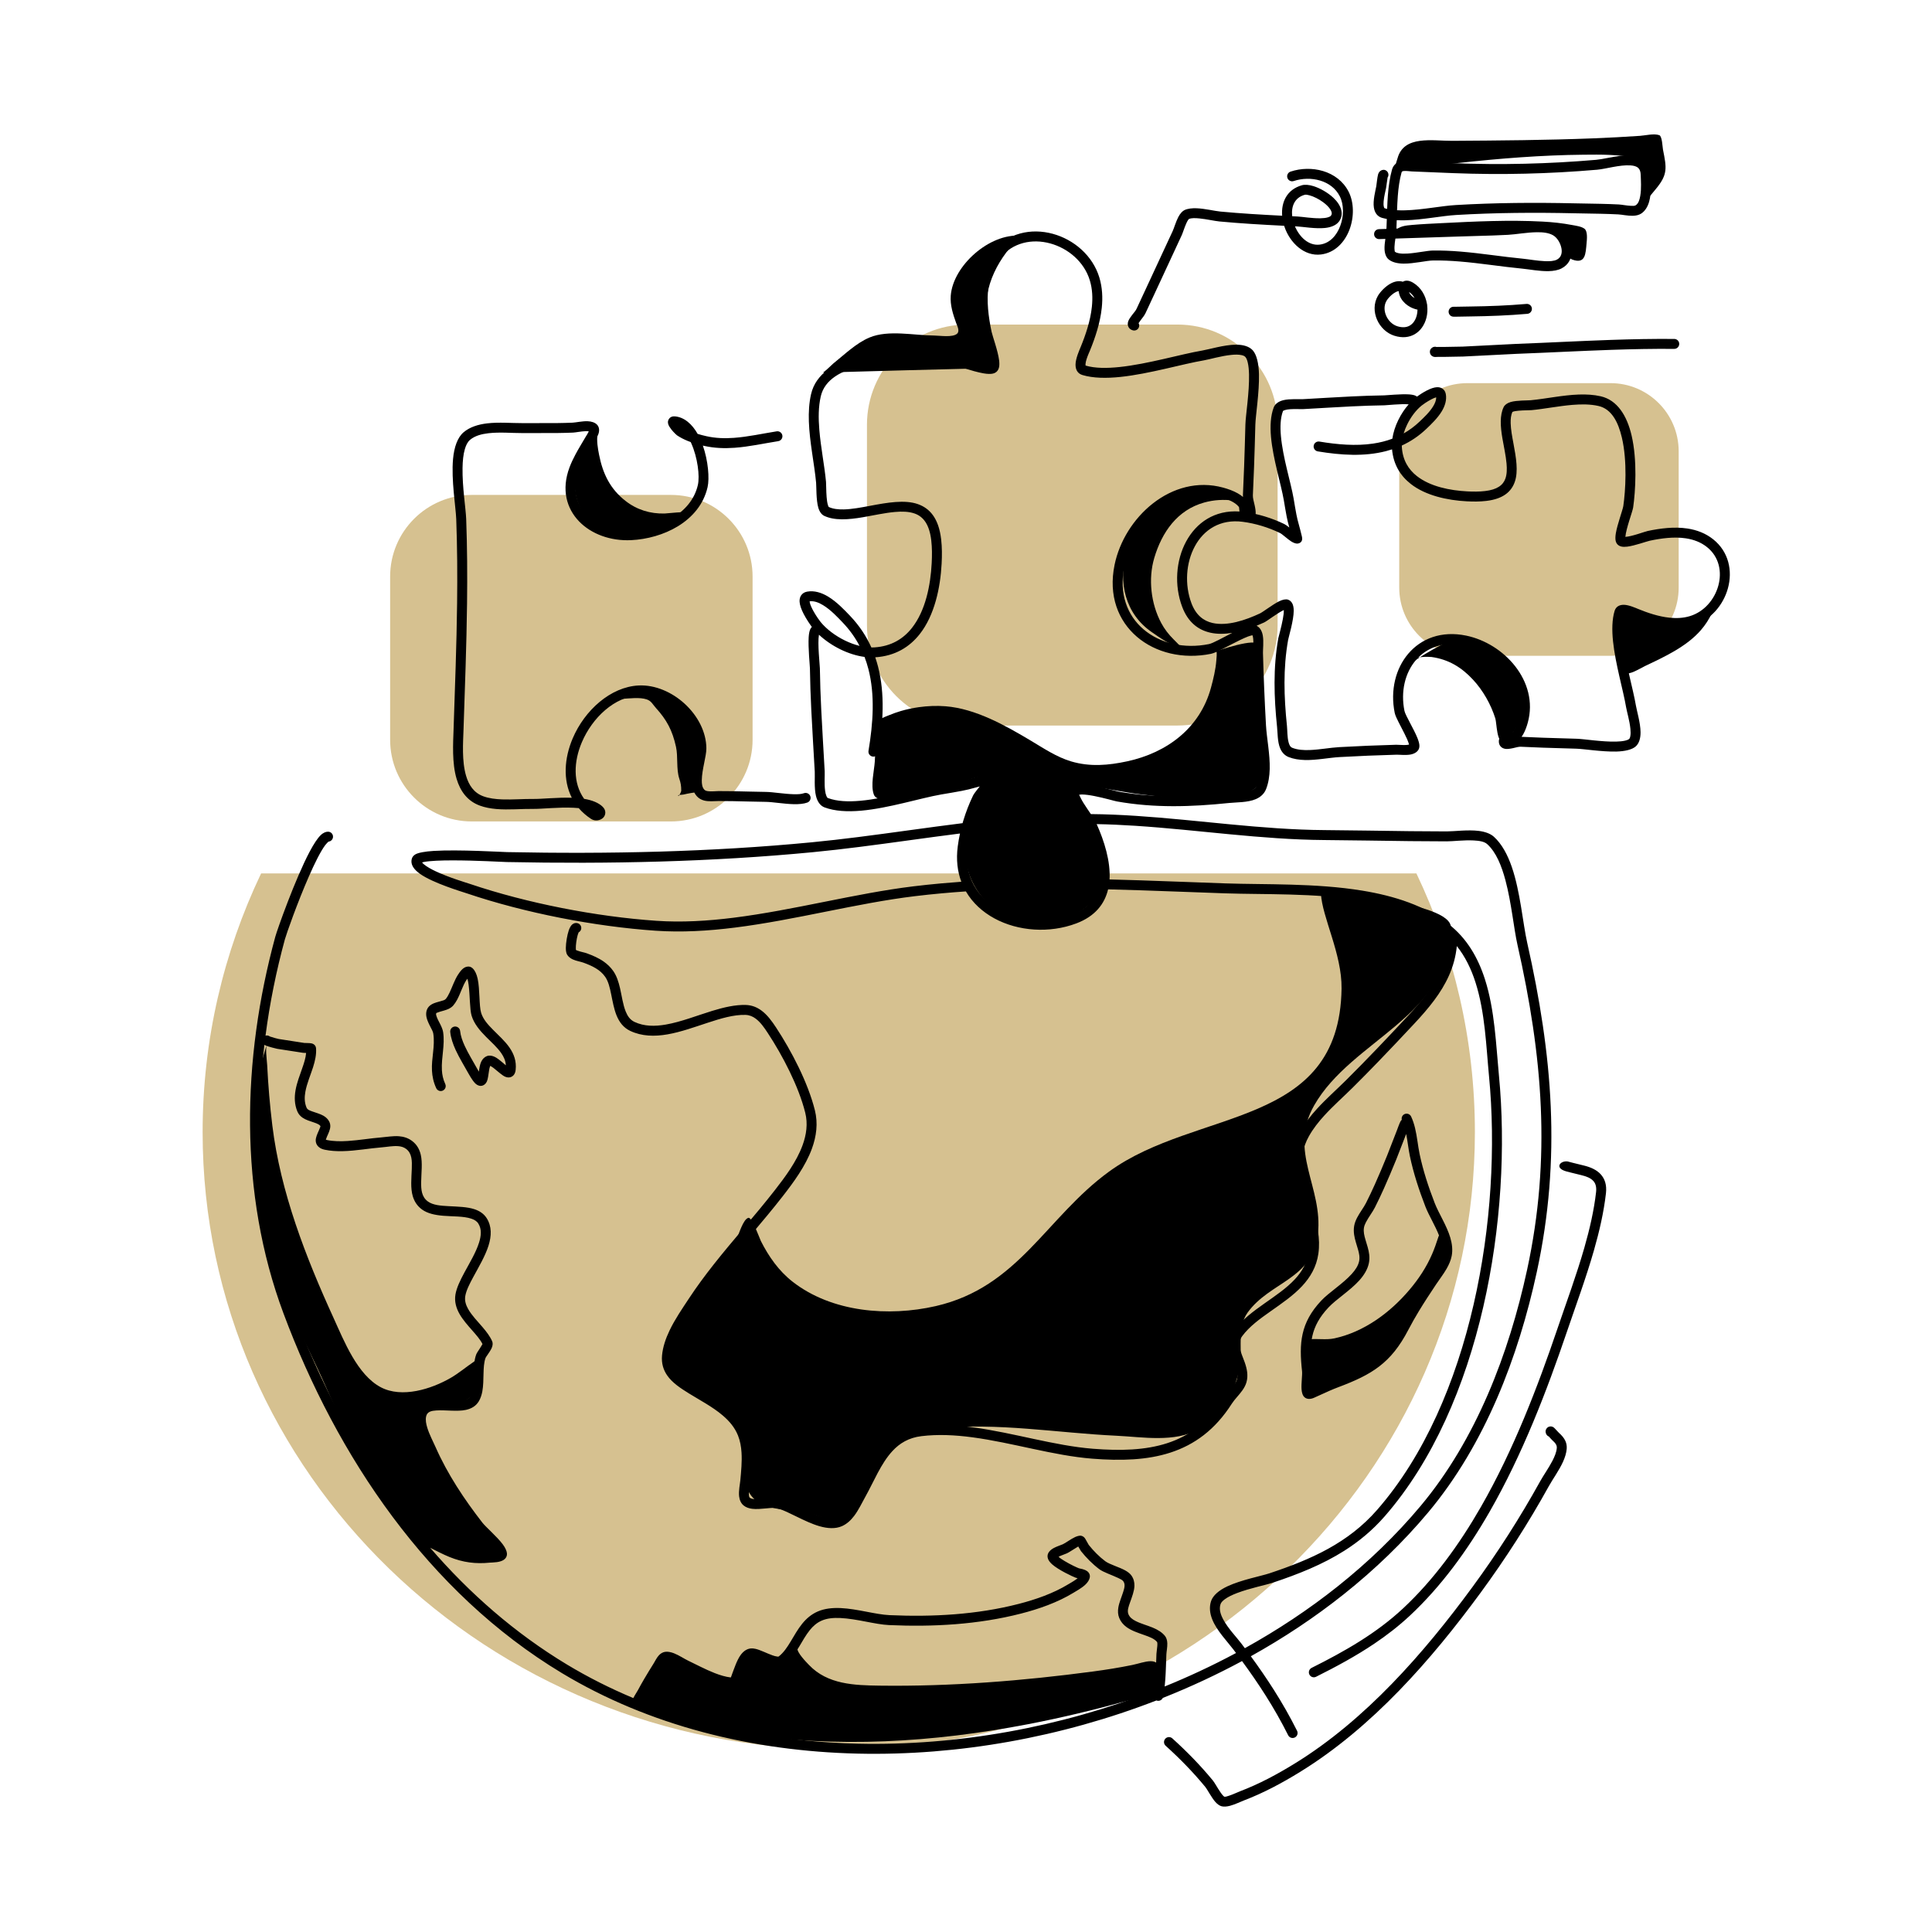 <?xml version="1.0" encoding="utf-8"?>
<svg xmlns="http://www.w3.org/2000/svg" clip-rule="evenodd" fill-rule="evenodd" stroke-linejoin="round" stroke-miterlimit="2" viewBox="0 0 5000 5000">
  <g transform="translate(-15300)">
    <rect fill="none" height="5000" width="5000" x="15300"/>
    <g transform="translate(15247.5 -2.704) scale(10.199)">
      <path d="M363.087,224.301C372.805,245.302 378.229,268.689 378.229,293.333C378.229,384.241 304.424,458.046 213.516,458.046C122.609,458.046 48.803,384.241 48.803,293.333C48.803,268.689 54.227,245.302 63.945,224.301L363.087,224.301Z" fill="#d6c190" transform="matrix(.98 0 0 .951 8.736 8.587)"/>
      <path d="M203.949,152.059C203.949,140.627 194.667,131.345 183.234,131.345L132.694,131.345C121.261,131.345 111.979,140.627 111.979,152.059L111.979,193.489C111.979,204.921 121.261,214.203 132.694,214.203L183.234,214.203C194.667,214.203 203.949,204.921 203.949,193.489L203.949,152.059Z" fill="#d6c190" transform="translate(-7.834 -5.495)"/>
      <path d="M203.949,152.059C203.949,140.627 193.896,131.345 181.513,131.345L134.415,131.345C122.032,131.345 111.979,140.627 111.979,152.059L111.979,193.489C111.979,204.921 122.032,214.203 134.415,214.203L181.513,214.203C193.896,214.203 203.949,204.921 203.949,193.489L203.949,152.059Z" fill="#d6c190" transform="matrix(1.133 0 0 1.228 98.265 -78.67)"/>
      <path d="M203.949,152.059C203.949,140.627 193.896,131.345 181.513,131.345L134.415,131.345C122.032,131.345 111.979,140.627 111.979,152.059L111.979,193.489C111.979,204.921 122.032,214.203 134.415,214.203L181.513,214.203C193.896,214.203 203.949,204.921 203.949,193.489L203.949,152.059Z" fill="#d6c190" transform="matrix(.771 0 0 .835 273.867 -12.186)"/>
      <path d="M340.331,226.95C340.601,232.974 345.684,242.261 345.566,251.108C345.09,286.76 308.801,281.366 286.542,297.575C270.619,309.169 263.596,326.877 242.577,331.689C230.641,334.422 216.253,333.283 206.28,325.507C202.757,322.761 200.221,319.128 198.22,315.181C197.917,314.584 195.989,309.075 195.057,309.29C193.747,309.592 192.654,313.424 192.149,314.419C189.744,319.159 186.675,323.718 183.534,327.999C180.685,331.881 173.352,338.834 173.644,344.125C174.047,351.428 186.683,355.425 191.014,360.043C196.544,365.939 191.533,375.008 196.078,380.171C199.214,383.735 206.397,383.349 210.679,384.251C212.689,384.675 216.903,386.92 218.885,386.212C222.577,384.891 224.713,377.855 226.406,374.825C230.476,367.546 234.783,363.621 243.321,362.735C258.316,361.178 273.421,363.878 288.398,364.579C295.091,364.893 303.187,366.385 309.294,362.943C315.217,359.605 319.042,352.812 319.835,346.167C320.338,341.947 319.092,337.009 321.718,333.347C327.388,325.443 338.239,324.984 339.564,313.408C340.919,301.571 331.97,292.387 338.616,280.758C348.209,263.973 372.977,258.423 373.32,235.638C373.422,228.816 340.331,226.95 340.331,226.95Z"/>
      <path d="M337.091,340.167C339.197,339.822 341.523,340.363 343.784,339.868C351.288,338.225 357.862,333.374 362.78,327.573C365.133,324.797 367.12,321.801 368.56,318.45C369.127,317.131 369.604,315.767 370.047,314.401C370.12,314.177 370.411,313.114 370.792,313.609C373.035,316.524 370.294,322.579 369.042,325.209C364.554,334.636 356.99,344.416 347.604,349.305C344.975,350.676 342.384,351.943 339.568,352.893C338.48,353.26 337.01,353.916 335.892,353.246C334.774,352.575 337.091,340.167 337.091,340.167Z"/>
      <path d="M207.472,418.411C207.318,419.604 209.734,422.015 210.437,422.755C215.139,427.701 221.944,427.913 228.366,427.998C246.366,428.237 264.689,426.782 282.52,424.403C285.836,423.96 289.179,423.429 292.457,422.756C295.583,422.114 299.38,420.212 299.552,424.626C299.578,425.281 299.536,425.933 299.477,426.586C299.086,430.886 294.701,430.882 291.245,431.828C282.887,434.115 274.586,436.132 266.07,437.77C241.748,442.451 217.7,443.865 193.112,440.206C186.704,439.253 180.387,437.933 174.23,435.907C172.199,435.239 168.982,434.451 167.633,432.615C165.951,430.326 171.147,425.111 172.408,423.459C172.986,422.702 173.606,421.431 174.634,421.238C176.359,420.914 178.226,421.955 179.703,422.694C182.95,424.318 187.049,427.286 190.833,427.217C194.263,427.155 192.616,421.551 194.905,420.09C197.174,418.642 201.676,421.813 204.179,421.86C205.133,421.878 207.472,418.411 207.472,418.411Z"/>
      <path d="M73.109,264.369C72.301,265.949 72.866,268.945 72.948,270.601C73.203,275.702 73.629,280.768 74.25,285.841C76.327,302.812 82.74,319.274 89.8,334.723C92.409,340.431 95.797,349.123 101.773,352.278C107.146,355.115 114.622,352.732 119.51,349.905C121.521,348.742 123.288,347.234 125.205,345.933C125.432,345.779 126.795,344.659 127.07,345.148C127.654,346.185 127.248,348.243 127.047,349.312C126.257,353.519 124.766,355.685 120.47,356.624C117.931,357.179 112.606,356.476 112.238,360.121C111.936,363.114 113.277,366.324 114.56,368.936C117.77,375.469 122.865,381.232 127.37,386.91C128.203,387.961 134.515,394.053 131.901,395.278C129.113,396.585 125.029,395.499 122.233,394.86C119.053,394.133 115.673,393.351 112.825,391.696C106.422,387.973 102.065,380.454 98.485,374.247C93.951,366.387 90.539,358.052 86.788,349.815C83.752,343.145 80.251,336.675 77.815,329.745C74.71,320.906 72.908,311.466 71.532,302.222C70.066,292.371 68.488,282.209 70.837,272.365C71.223,270.748 73.109,264.369 73.109,264.369Z"/>
      <path d="M313.77,165.501C314.019,165.679 313.815,167.54 313.793,167.832C313.611,170.173 313.046,172.512 312.432,174.772C309.645,185.027 301.269,191.265 291.197,193.444C286.393,194.483 281.73,194.883 276.979,193.479C273.223,192.369 269.884,190.088 266.552,188.105C260.12,184.277 252.657,180.085 245.087,179.481C242.822,179.3 240.533,179.399 238.284,179.712C236.742,179.927 235.212,180.25 233.719,180.692C232.716,180.989 231.728,181.338 230.763,181.741C229.721,182.176 227.853,182.776 227.182,183.785C226.652,184.584 227.019,185.976 227.09,186.852C227.272,189.088 227.277,191.289 227.125,193.527C226.959,195.968 226.026,199.519 226.881,201.873C227.706,204.144 232.482,202.611 233.967,202.327C239.242,201.321 244.477,199.937 249.662,198.547C250.781,198.246 254.142,196.828 255.245,197.665C256.262,198.438 255.095,200.553 254.753,201.356C253.4,204.532 251.848,207.678 250.849,210.99C247.921,220.705 253.625,230.666 263.089,233.977C270.737,236.653 283.008,232.22 285.481,223.947C286.497,220.548 285.451,217.031 284.063,213.907C282.526,210.449 280.537,207.226 278.901,203.819C278.439,202.857 277.24,200.957 278.531,200.13C279.789,199.323 281.718,199.805 283.077,199.994C287.004,200.54 290.876,201.383 294.814,201.859C298.946,202.359 303.119,202.807 307.283,202.912C309.709,202.973 312.154,202.819 314.567,202.564C317.227,202.284 320.983,202.132 323.286,200.552C325.223,199.223 325.522,196.411 325.669,194.295C326.012,189.333 325.788,184.286 325.468,179.329C325.139,174.213 324.898,169.084 324.452,163.977C324.265,161.827 313.77,165.501 313.77,165.501Z"/>
      <path d="M364.029,167.977C363.585,166.735 368.001,166.922 368.394,166.977C372.682,167.584 375.944,169.539 378.885,172.691C381.451,175.442 383.465,178.993 384.593,182.59C384.944,183.71 384.963,189.215 386.715,188.181C392.07,185.019 392.288,177.28 389.457,172.463C386.39,167.243 380.651,163.973 374.847,162.74C372.496,162.24 364.029,167.977 364.029,167.977Z"/>
      <path d="M417.016,155.537C417.014,155.539 417.011,155.542 417.009,155.544C417.008,155.546 417.016,155.537 417.016,155.537Z"/>
      <path d="M416.637,155.235C417.085,155.274 416.352,156.089 416.246,156.526C416.012,157.49 415.861,158.477 415.743,159.461C415.377,162.515 415.134,165.658 416.074,168.633C416.274,169.264 416.557,170.716 417.211,171.054C418.503,171.723 421.417,169.819 422.505,169.303C427.441,166.963 433.103,164.361 436.751,160.152C437.892,158.835 438.856,157.347 439.579,155.76C439.688,155.52 440.218,154.607 440.053,154.337C439.848,154.003 438.694,154.906 438.551,155.01C436.824,156.259 434.951,157.23 432.979,158.034C428.222,159.973 425.262,158.518 421.488,155.785C420.697,155.212 416.637,155.235 416.637,155.235Z"/>
      <path d="M158.705,178.121C159.919,177.705 161.835,177.658 163.077,177.593C164.9,177.497 167.478,177.146 169.226,177.728C170.446,178.135 170.771,179.016 171.575,179.9C174.341,182.942 175.758,185.608 176.674,189.734C177.244,192.297 176.703,195.405 177.524,197.868C177.894,198.976 178.01,199.694 178.01,200.903C178.01,201.208 177.413,202.37 177.281,202.238C176.955,201.912 178.168,201.98 178.617,201.874C179.792,201.598 181.054,201.368 182.259,201.267C182.591,201.239 183.23,201.51 183.23,201.51C183.23,201.51 182.907,199.087 182.866,197.868C182.808,196.136 182.981,194.377 182.866,192.647C182.454,186.47 180.694,181.528 175.339,177.957C173.926,177.015 170.951,176.848 169.876,175.772C168.8,174.697 158.705,178.121 158.705,178.121Z"/>
      <path d="M157.08,109.007C156.647,108.803 156.842,109.936 156.772,110.41C156.518,112.13 156.834,113.997 157.167,115.683C158.111,120.458 159.963,124.315 163.845,127.355C166.749,129.629 170.131,130.662 173.791,130.57C174.391,130.555 179.675,129.924 179.276,130.442C178.029,132.063 175.383,133.012 173.552,133.642C168.046,135.539 159.041,136.375 154.487,131.92C150.177,127.704 150.288,121.316 152.34,116.046C152.956,114.464 157.08,109.007 157.08,109.007Z"/>
      <path d="M320.757,127.57C320.838,126.74 319.098,127.39 318.27,127.288C315.667,126.967 313.209,127.083 310.675,127.79C303.903,129.679 299.985,135.287 298.04,141.854C296.468,147.157 297.196,153.479 299.807,158.35C300.634,159.893 301.693,161.27 302.938,162.496C303.172,162.727 304.83,164.399 304.775,164.397C302.431,164.331 299.337,161.975 297.519,160.741C283.63,151.316 290.896,128.473 306.239,124.903C309.114,124.234 320.757,127.57 320.757,127.57Z"/>
      <path d="M421.61,52.708C421.522,52.908 421.818,52.321 421.956,52.152C422.203,51.851 422.466,51.567 422.728,51.28C423.654,50.264 424.517,49.191 425.391,48.132C428.381,44.511 428.05,42.831 427.125,38.209C427.005,37.61 426.927,34.832 426.2,34.57C424.842,34.081 422.676,34.643 421.29,34.737C417.351,35.002 413.407,35.216 409.462,35.37C397.538,35.837 385.605,35.925 373.674,35.999C368.636,36.031 361.402,34.523 359.78,40.406C359.6,41.058 359.195,41.943 359.308,42.634C359.477,43.665 362.501,42.952 363.025,42.893C367.046,42.442 371.076,42.069 375.098,41.631C385.723,40.473 396.34,39.62 407.03,39.522C409.201,39.503 411.371,39.475 413.54,39.573C414.734,39.628 415.928,39.71 417.115,39.851C418.329,39.994 420.684,40.078 421.669,40.997C423.068,42.303 422.197,47.4 422.067,49.071C422.01,49.802 421.61,52.708 421.61,52.708Z"/>
      <path d="M359.098,58.956C360.093,57.626 361.873,57.482 363.508,57.339C365.967,57.124 368.439,57.015 370.904,56.89C379.441,56.456 388.046,56.037 396.59,56.493C399.098,56.627 401.589,56.893 404.058,57.362C405.003,57.542 406.4,57.704 407.203,58.304C408.063,58.945 407.826,61.071 407.744,61.957C407.494,64.666 407.486,67.381 404.071,66.116C402.52,65.541 402.276,62.716 401.762,61.386C400.752,58.777 398.933,57.619 396.21,57.421C393.486,57.224 359.098,58.956 359.098,58.956Z"/>
      <path d="M213.888,94.806C214.165,94.884 216.234,92.797 216.53,92.56C219.35,90.301 222.439,87.296 225.796,85.902C230.611,83.901 237.113,85.389 242.152,85.405C243.523,85.41 246.907,85.975 248.025,84.924C248.748,84.244 248.026,82.942 247.765,82.211C246.962,79.968 246.212,77.684 246.403,75.261C247.003,67.644 256.256,59.467 264.042,60.085C264.139,60.092 260.846,63.843 260.504,64.301C258.097,67.525 256.333,71.117 255.643,75.104C254.951,79.098 255.302,83.397 255.8,87.401C255.981,88.855 256.29,90.291 256.503,91.74C256.569,92.192 256.605,92.656 256.704,93.102C256.751,93.311 256.959,93.887 256.808,93.736C256.656,93.584 213.888,94.806 213.888,94.806Z"/>
      <path d="M175.737,101.635C175.431,101.526 175.128,101.41 174.828,101.287C173.759,100.85 172.732,100.325 171.784,99.686C171.667,99.607 170.854,98.853 170.213,98.053C169.788,97.524 169.449,96.968 169.319,96.569C169.057,95.764 169.3,95.15 169.693,94.756C169.964,94.484 170.414,94.199 171.184,94.263C173.898,94.489 176.128,96.474 177.73,99.292C178.553,99.545 179.386,99.756 180.207,99.941C182.864,100.542 185.492,100.615 188.108,100.427C192.212,100.133 196.286,99.204 200.386,98.557C201.163,98.434 201.894,98.965 202.017,99.743C202.14,100.52 201.608,101.251 200.831,101.374C196.651,102.034 192.496,102.972 188.312,103.272C185.42,103.48 182.515,103.387 179.578,102.723C179.46,102.697 179.341,102.669 179.223,102.642C180.743,107.001 181.156,112.024 180.573,114.568C179.437,119.525 176.193,123.264 172.032,125.796C168.038,128.226 163.198,129.536 158.674,129.756C152.756,130.045 147.263,128.01 143.776,124.424C140.142,120.684 138.601,115.268 140.982,108.907C141.466,107.614 142.049,106.39 142.686,105.197C143.608,103.471 144.644,101.812 145.641,100.096C145.782,99.854 146.083,99.414 146.337,98.93C146.391,98.825 146.451,98.68 146.501,98.546C146.22,98.502 145.905,98.498 145.577,98.511C144.244,98.563 142.751,98.888 141.988,98.921C140.505,98.986 139.02,99.02 137.535,99.038C134.103,99.078 130.668,99.026 127.239,99.05C124.549,99.068 120.973,98.719 117.712,99.103C115.727,99.337 113.859,99.834 112.482,100.985C111.768,101.583 111.313,102.517 110.985,103.632C110.526,105.189 110.347,107.078 110.316,109.072C110.23,114.52 111.252,120.718 111.361,123.659C111.661,131.773 111.706,139.819 111.609,147.85C111.463,159.892 110.999,171.899 110.598,184.052C110.474,187.806 110.071,193.106 111.345,197.376C112.122,199.982 113.547,202.194 116.256,203.192C117.903,203.798 119.765,204.021 121.678,204.09C124.708,204.2 127.863,203.922 130.598,203.962C132.994,203.997 137.495,203.486 141.645,203.615C139.062,198.532 139.483,192.271 141.899,186.592C145.322,178.549 152.752,171.807 160.836,171.422C165.512,171.2 170.35,173.305 174.018,176.672C177.715,180.066 180.201,184.721 180.227,189.443C180.24,191.719 178.956,195.495 178.917,198.573C178.904,199.645 179.019,200.624 179.628,201.286C179.9,201.582 180.287,201.677 180.688,201.733C181.695,201.874 182.818,201.709 183.711,201.705C185.08,201.698 186.449,201.713 187.819,201.737C190.985,201.794 194.152,201.906 197.316,201.942C199.258,201.963 202.557,202.542 205.322,202.607C206.439,202.633 207.455,202.589 208.189,202.317C208.927,202.043 209.749,202.42 210.023,203.158C210.296,203.896 209.92,204.717 209.182,204.991C208.174,205.365 206.787,205.495 205.255,205.459C202.502,205.394 199.217,204.815 197.285,204.794C194.114,204.758 190.94,204.646 187.768,204.589C186.42,204.565 185.072,204.551 183.725,204.557C182.503,204.563 180.912,204.764 179.601,204.421C178.807,204.214 178.096,203.834 177.529,203.217C176.463,202.059 176.042,200.412 176.065,198.537C176.103,195.477 177.388,191.722 177.375,189.459C177.353,185.495 175.193,181.622 172.089,178.773C168.989,175.927 164.925,174.083 160.972,174.271C153.895,174.608 147.52,180.668 144.524,187.709C142.189,193.197 141.904,199.362 145.182,203.93C147.436,204.303 149.337,205.04 150.521,206.224C151.083,206.786 151.254,207.37 151.253,207.873C151.252,208.38 151.071,208.851 150.737,209.242C150.018,210.082 148.4,210.485 147.196,209.697C145.792,208.779 144.61,207.735 143.633,206.592C143.15,206.545 142.651,206.512 142.146,206.487C137.872,206.273 133.054,206.851 130.556,206.814C127.329,206.767 123.525,207.149 120.014,206.847C118.343,206.703 116.736,206.408 115.271,205.868C111.654,204.537 109.649,201.671 108.611,198.191C107.251,193.628 107.615,187.97 107.747,183.958C108.148,171.825 108.612,159.837 108.757,147.816C108.853,139.831 108.808,131.832 108.51,123.764C108.383,120.319 107.043,112.473 107.595,106.472C107.904,103.105 108.862,100.295 110.652,98.797C112.432,97.309 114.812,96.573 117.378,96.271C120.746,95.874 124.44,96.217 127.219,96.197C130.643,96.174 134.074,96.226 137.501,96.186C138.956,96.169 140.411,96.135 141.864,96.072C142.769,96.032 144.676,95.605 146.174,95.658C147.299,95.698 148.24,96.022 148.814,96.582C149.404,97.158 149.606,97.985 149.384,98.93C149.159,99.888 148.39,101.044 148.107,101.53C147.127,103.216 146.108,104.844 145.202,106.541C144.624,107.623 144.093,108.733 143.654,109.907C141.733,115.037 142.89,119.42 145.822,122.436C148.791,125.49 153.494,127.153 158.535,126.907C162.603,126.709 166.958,125.545 170.549,123.359C174.056,121.225 176.835,118.109 177.792,113.931C178.372,111.4 177.728,106.059 175.894,101.977C175.843,101.862 175.79,101.748 175.737,101.635ZM71.878,216.196C71.754,216.309 71.256,216.774 70.933,217.21C69.557,219.074 67.9,222.437 66.266,226.16C62.965,233.684 59.8,242.676 59.377,244.226C56.918,253.249 55.038,262.492 53.825,271.827C54.261,271.703 54.735,271.794 55.092,272.073C55.794,272.329 57.361,272.744 57.613,272.784L64.946,273.919C65.131,273.943 66.518,273.922 67.035,274.043C68.024,274.275 68.279,275.027 68.311,275.42C68.451,277.179 68.05,279.023 67.447,280.908C66.714,283.198 65.673,285.562 65.249,287.929C64.978,289.442 64.97,290.956 65.578,292.443C65.837,293.077 66.522,293.298 67.207,293.548C68.309,293.949 69.513,294.258 70.429,294.787C71.171,295.215 71.755,295.773 72.117,296.511C72.325,296.935 72.414,297.392 72.398,297.878C72.368,298.779 71.872,299.84 71.421,300.828C71.309,301.072 71.183,301.452 71.117,301.659C71.206,301.691 71.318,301.728 71.418,301.749C73.305,302.143 75.348,302.16 77.422,302.027C80.669,301.818 83.99,301.24 86.967,301.007C88.631,300.876 90.4,300.539 92.071,300.668C93.412,300.771 94.695,301.149 95.858,302.024C97.224,303.053 97.968,304.404 98.334,305.958C98.88,308.279 98.489,311.118 98.449,313.798C98.416,315.972 98.576,318.058 100.376,319.369C101.862,320.45 104.087,320.596 106.363,320.718C108.958,320.856 111.628,320.903 113.7,321.583C115.22,322.082 116.451,322.903 117.26,324.192C118.714,326.511 118.658,329.22 117.755,332.067C116.822,335.01 114.973,338.123 113.407,341.011C112.32,343.016 111.364,344.892 111.098,346.505C110.876,347.853 111.282,349.079 111.946,350.244C112.978,352.054 114.61,353.717 116.029,355.372C117.198,356.734 118.232,358.097 118.825,359.489C119.014,359.935 119.028,360.662 118.635,361.484C118.357,362.063 117.867,362.78 117.435,363.414C117.197,363.762 116.967,364.06 116.899,364.257C116.44,365.57 116.375,367.122 116.334,368.693C116.289,370.46 116.285,372.25 115.989,373.834C115.799,374.849 115.492,375.786 115.017,376.606C114.208,378 112.905,378.77 111.293,379.127C108.813,379.675 105.472,379.117 102.804,379.291C101.406,379.382 100.183,379.621 99.877,381C99.651,382.015 99.867,383.152 100.222,384.295C100.835,386.267 101.898,388.243 102.575,389.779C104.285,393.66 106.34,397.402 108.616,401.01C110.904,404.637 113.415,408.128 116.025,411.483C116.974,412.704 120.208,415.481 121.83,417.649C122.565,418.632 122.986,419.559 123.044,420.253C123.114,421.093 122.734,421.783 121.925,422.247C121.485,422.5 120.851,422.68 120.186,422.776C119.365,422.894 118.494,422.894 118.203,422.924C116.141,423.137 114.201,423.124 112.295,422.864C110.386,422.604 108.509,422.096 106.577,421.311C104.698,420.548 102.88,419.58 101.041,418.671C112.292,431.715 125.332,443.148 140.254,452.138C146.34,455.805 152.702,459.007 159.283,461.759C159.704,460.91 160.372,459.925 160.59,459.513C161.156,458.447 161.743,457.402 162.347,456.369C163.246,454.83 164.181,453.316 165.134,451.793C165.524,451.17 166.009,450.121 166.659,449.451C167.151,448.943 167.73,448.608 168.372,448.506C169.106,448.39 170.006,448.548 170.942,448.914C172.373,449.473 173.951,450.53 174.912,450.985C177.234,452.086 179.907,453.54 182.624,454.598C184.168,455.199 185.724,455.673 187.231,455.85C187.273,455.765 187.315,455.676 187.343,455.604C187.509,455.182 187.632,454.762 187.716,454.553C188.214,453.314 188.959,450.876 190.1,449.346C190.888,448.288 191.872,447.622 192.978,447.529C193.378,447.495 193.835,447.535 194.332,447.648C195.7,447.958 197.518,448.912 199.155,449.495C199.615,449.659 200.056,449.791 200.458,449.84C200.667,449.866 200.86,449.919 200.996,449.811C202.399,448.711 203.399,447.187 204.359,445.6C205.417,443.853 206.417,442.026 207.688,440.459C208.882,438.986 210.307,437.735 212.179,436.925C214.121,436.085 216.376,435.844 218.758,435.953C223.493,436.168 228.771,437.803 232.74,437.981C238.925,438.258 245.19,438.224 251.411,437.734C257.613,437.245 263.771,436.303 269.762,434.761C272.208,434.132 274.699,433.377 277.119,432.448C279.51,431.531 281.833,430.445 283.976,429.141C284.447,428.854 285.362,428.358 286.185,427.769C286.353,427.649 286.517,427.525 286.67,427.399C286.397,427.328 286.151,427.26 286.054,427.224C285.304,426.948 281.2,425.046 279.358,423.406C278.759,422.872 278.365,422.326 278.192,421.86C277.972,421.267 278.006,420.715 278.248,420.216C278.497,419.702 279.015,419.198 279.717,418.8C280.603,418.299 281.836,417.928 282.434,417.656C283.239,417.29 284.77,416.128 285.949,415.593C286.541,415.325 287.086,415.192 287.513,415.192C287.575,415.192 288.373,415.251 288.873,416.095C289.147,416.557 289.775,417.735 289.862,417.843C290.544,418.7 291.297,419.546 292.099,420.343C292.894,421.132 293.736,421.873 294.604,422.524C295.825,423.44 298.626,424.203 300.355,425.175C301.124,425.608 301.723,426.094 302.082,426.592C302.743,427.508 302.99,428.515 302.962,429.585C302.923,431.081 302.269,432.731 301.701,434.343C301.28,435.54 300.832,436.701 301.243,437.712C301.614,438.625 302.382,439.187 303.269,439.646C304.771,440.424 306.611,440.894 308.21,441.557C309.648,442.154 310.905,442.908 311.752,443.986C312.134,444.473 312.36,445.204 312.39,446.057C312.428,447.135 312.154,448.476 312.124,449.193C312.024,451.586 311.986,454.029 311.811,456.45C311.763,457.114 311.704,457.777 311.632,458.437C315.006,457.065 318.34,455.611 321.626,454.078C325.173,452.423 328.664,450.676 332.093,448.838L331.315,447.801C329.617,445.565 326.573,442.445 325.285,439.229C324.591,437.497 324.375,435.733 324.913,434.025C325.445,432.337 327.2,430.855 329.598,429.728C333.565,427.863 339.305,426.779 341.688,425.985C347.633,424.003 353.294,421.829 358.521,418.941C363.678,416.089 368.411,412.539 372.569,407.775C386.147,392.217 395.11,371.114 400.212,348.919C405.315,326.722 406.552,303.426 404.629,283.432C403.825,275.067 403.523,265.164 400.735,256.496C399.522,252.727 397.835,249.193 395.4,246.148C395.1,249.204 394.307,251.996 393.14,254.618C390.934,259.579 387.376,263.924 383.304,268.282C379.822,272.008 376.327,275.718 372.784,279.384C370.42,281.83 368.034,284.257 365.618,286.655C362.932,289.321 360.003,291.893 357.414,294.725C355.743,296.552 354.215,298.488 353.005,300.64C351.205,303.839 350.8,306.937 351.079,309.989C351.436,313.901 352.877,317.739 354.064,321.616C355.34,325.784 356.329,329.994 355.7,334.352C355.157,338.109 353.414,341.079 351.042,343.628C348.496,346.363 345.209,348.602 342.006,350.858C338.926,353.026 335.922,355.202 333.878,357.963C333.126,358.978 332.98,359.977 333.114,360.973C333.315,362.461 334.034,363.938 334.569,365.448C335.233,367.324 335.639,369.237 335.084,371.212C334.864,371.995 334.451,372.767 333.926,373.516C332.997,374.845 331.679,376.108 330.904,377.323C326.112,384.845 320.168,389.138 313.263,391.38C306.648,393.529 299.129,393.772 290.86,393.118C279.703,392.237 267.975,388.517 256.451,386.985C251.541,386.333 246.669,386.083 241.897,386.659C238.235,387.101 235.638,388.705 233.588,390.919C230.249,394.524 228.278,399.641 225.716,404.211C224.814,405.82 223.874,407.837 222.628,409.49C221.654,410.781 220.496,411.856 219.084,412.473C217.242,413.278 215.005,413.159 212.64,412.477C208.435,411.266 203.753,408.239 200.669,407.367C199.809,407.124 198.638,407.257 197.434,407.369C196.017,407.501 194.563,407.639 193.359,407.489C192.369,407.366 191.521,407.05 190.878,406.512C190.161,405.912 189.75,405.003 189.619,403.923C189.431,402.365 189.872,400.378 189.97,399.277C190.199,396.715 190.476,393.988 190.306,391.334C190.198,389.656 189.91,388.008 189.289,386.461C188.366,384.16 186.798,382.329 184.947,380.749C181.997,378.23 178.342,376.34 175.169,374.373C172.817,372.914 170.42,371.341 168.968,369.212C167.903,367.651 167.304,365.806 167.517,363.509C167.739,361.106 168.555,358.695 169.672,356.361C171.239,353.087 173.403,349.961 175.206,347.222C177.428,343.847 179.806,340.636 182.269,337.509C187.987,330.249 194.167,323.448 199.895,316.09C202.788,312.374 206.079,307.981 207.806,303.259C208.91,300.24 209.367,297.085 208.571,293.898C207.627,290.124 206.015,286.055 204.111,282.121C202.193,278.156 199.977,274.327 197.833,271.067C196.858,269.583 195.767,267.978 194.33,266.923C193.509,266.321 192.567,265.911 191.449,265.878C188.067,265.777 184.348,266.899 180.532,268.155C176.734,269.406 172.848,270.802 169.101,271.456C165.347,272.111 161.724,272.024 158.419,270.476C156.449,269.554 155.243,267.94 154.449,265.96C153.724,264.152 153.353,262.022 152.93,259.961C152.545,258.087 152.135,256.268 151.193,254.93C150.468,253.898 149.548,253.133 148.528,252.515C147.421,251.845 146.197,251.345 144.95,250.89C144.173,250.606 142.869,250.411 141.905,249.959C141.181,249.619 140.61,249.145 140.273,248.553C140.089,248.229 139.924,247.56 139.932,246.682C139.945,245.235 140.304,243.001 140.78,241.617C141.051,240.83 141.412,240.265 141.716,239.991C142.199,239.557 142.719,239.46 143.206,239.554C143.978,239.703 144.485,240.452 144.335,241.225C144.25,241.665 143.97,242.019 143.602,242.215C143.215,243.047 142.921,244.707 142.818,246.002C142.782,246.453 142.805,247.03 142.815,247.224C142.95,247.361 143.183,247.414 143.408,247.497C144.269,247.814 145.287,247.976 145.929,248.211C147.653,248.841 149.331,249.562 150.792,250.588C151.827,251.315 152.755,252.192 153.526,253.288C154.472,254.633 155.039,256.348 155.465,258.191C155.984,260.437 156.289,262.886 157.096,264.899C157.614,266.19 158.344,267.292 159.628,267.893C162.406,269.194 165.456,269.197 168.611,268.646C172.974,267.885 177.524,266.068 181.896,264.724C185.257,263.692 188.521,262.937 191.534,263.027C193.271,263.079 194.743,263.688 196.018,264.624C197.722,265.874 199.059,267.74 200.217,269.5C202.423,272.856 204.704,276.797 206.679,280.878C208.672,284.996 210.35,289.256 211.338,293.206C212.277,296.961 211.786,300.681 210.485,304.238C208.657,309.237 205.208,313.909 202.146,317.843C196.414,325.204 190.231,332.009 184.51,339.274C182.096,342.338 179.766,345.484 177.588,348.791C175.85,351.431 173.755,354.437 172.245,357.593C171.278,359.613 170.55,361.692 170.357,363.772C170.214,365.315 170.608,366.556 171.324,367.604C172.564,369.423 174.664,370.703 176.673,371.949C179.962,373.989 183.74,375.968 186.799,378.579C189.002,380.459 190.838,382.661 191.936,385.399C192.669,387.226 193.025,389.169 193.152,391.151C193.332,393.95 193.053,396.828 192.811,399.531C192.735,400.384 192.401,401.827 192.421,403.106C192.429,403.592 192.404,404.069 192.709,404.324C193.13,404.677 193.778,404.699 194.488,404.705C195.7,404.714 197.074,404.516 198.335,404.432C199.501,404.355 200.585,404.379 201.445,404.622C204.533,405.495 209.22,408.524 213.43,409.737C215.086,410.214 216.652,410.423 217.942,409.86C218.913,409.435 219.68,408.661 220.35,407.773C221.518,406.224 222.382,404.324 223.228,402.816C225.901,398.048 228.012,392.741 231.495,388.981C233.977,386.301 237.123,384.362 241.556,383.827C246.562,383.223 251.675,383.473 256.826,384.158C268.301,385.683 279.976,389.397 291.085,390.275C298.944,390.896 306.094,390.709 312.382,388.667C318.696,386.617 324.116,382.669 328.499,375.79C329.293,374.544 330.636,373.243 331.589,371.881C331.919,371.409 332.2,370.934 332.338,370.441C332.728,369.053 332.347,367.719 331.88,366.401C331.278,364.703 330.513,363.027 330.287,361.354C330.061,359.669 330.315,357.981 331.585,356.266C333.801,353.273 337.025,350.876 340.364,348.526C343.403,346.385 346.538,344.28 348.954,341.684C350.937,339.554 352.423,337.086 352.877,333.944C353.445,330.009 352.489,326.215 351.337,322.451C350.091,318.385 348.613,314.351 348.238,310.248C347.91,306.655 348.4,303.009 350.519,299.242C351.836,296.9 353.491,294.788 355.309,292.8C357.929,289.934 360.891,287.329 363.609,284.631C366.612,281.65 369.568,278.625 372.494,275.572C375.425,272.515 378.327,269.43 381.22,266.335C385.063,262.221 388.451,258.141 390.534,253.459C391.886,250.421 392.68,247.127 392.68,243.399C392.68,243.352 392.683,243.306 392.687,243.26C392.232,242.848 391.758,242.45 391.263,242.066C384.885,237.12 376.617,234.5 367.833,233.06C354.581,230.887 340.158,231.407 329.003,231.024C320.869,230.745 312.752,230.411 304.644,230.147C301.565,230.047 298.488,229.956 295.412,229.883C294.416,234.032 291.739,237.589 286.31,239.639C278.612,242.546 269.622,241.906 262.82,238.212C259.418,236.364 256.552,233.765 254.641,230.472C252.346,230.626 250.05,230.807 247.753,231.016C245.158,231.253 242.563,231.526 239.967,231.841C223.337,233.855 205.722,238.672 188.379,240.846C180.734,241.805 173.141,242.253 165.705,241.742C156.961,241.141 147.573,239.866 138.297,238.039C129.014,236.212 119.842,233.831 111.537,231.025C110.116,230.545 101.886,228.105 98.109,225.427C97.251,224.819 96.599,224.182 96.206,223.564C95.663,222.711 95.536,221.849 95.803,221.016C95.933,220.61 96.229,220.181 96.799,219.849C97.615,219.374 99.532,219.013 102.036,218.859C109.184,218.421 121.614,219.169 123.043,219.198C137.59,219.492 152.202,219.486 166.799,219.058C181.391,218.63 195.967,217.781 210.445,216.388C214.853,215.964 219.27,215.453 223.694,214.895C233.668,213.638 243.674,212.149 253.685,210.903C253.758,210.648 253.832,210.393 253.909,210.138C254.646,207.698 255.574,205.315 256.666,203.045C256.769,202.832 256.927,202.571 257.131,202.279C257.503,201.747 258.063,201.066 258.619,200.368C257.979,200.538 257.479,200.674 257.397,200.698C256.094,201.083 254.77,201.387 253.436,201.651C251.49,202.036 249.523,202.333 247.576,202.672C241.565,203.719 232.533,206.619 224.614,207.323C220.709,207.67 217.061,207.481 214.109,206.38C212.883,205.923 212.049,204.729 211.654,203.101C211.099,200.808 211.381,197.558 211.304,196.149C210.981,190.229 210.595,184.321 210.31,178.406C210.119,174.449 209.973,170.49 209.92,166.522C209.908,165.65 209.372,160.529 209.564,157.559C209.627,156.582 209.788,155.794 210.003,155.322C210.135,155.034 210.297,154.809 210.473,154.637C209.911,153.883 208.888,152.394 208.105,150.877C207.467,149.638 207.007,148.371 206.954,147.407C206.915,146.697 207.071,146.095 207.375,145.626C207.724,145.087 208.27,144.67 209.121,144.517C211.158,144.152 213.224,144.784 215.144,145.944C217.601,147.428 219.823,149.776 221.389,151.416C224.088,154.241 226.091,157.301 227.538,160.526C227.827,160.53 228.114,160.523 228.397,160.505C233.229,160.203 236.706,158.049 239.17,154.919C243.06,149.98 244.502,142.722 244.833,136.338C244.89,135.243 244.922,134.143 244.907,133.045C244.892,131.964 244.833,130.885 244.707,129.811C244.173,125.259 242.456,123 239.912,122.111C238.268,121.536 236.345,121.496 234.298,121.675C231.355,121.934 228.174,122.658 225.126,123.182C220.894,123.909 216.899,124.191 213.963,122.761C213.281,122.428 212.664,121.63 212.321,120.447C211.681,118.247 211.794,114.397 211.692,113.29C211.187,107.859 209.816,101.649 209.616,95.756C209.523,93.04 209.676,90.388 210.245,87.899C211.599,81.984 217.2,78.603 224.172,76.968C233.216,74.847 244.505,75.571 250.237,76.396C251.311,76.551 254.77,77.772 257.833,78.588C259.068,78.917 260.231,79.178 261.103,79.237C261.187,79.243 261.284,79.243 261.376,79.241C261.379,79.155 261.38,79.064 261.375,78.987C261.323,78.089 261.045,76.898 260.72,75.704C260.133,73.552 259.383,71.393 259.221,70.626C258.263,66.096 257.611,61.029 258.337,56.301C258.844,53.006 260.012,49.874 262.165,47.167C266.593,41.6 273.399,40.236 279.575,41.927C285.604,43.576 290.996,48.152 292.904,54.447C293.758,57.266 293.907,60.221 293.595,63.172C293.146,67.423 291.738,71.665 290.194,75.434C290.009,75.886 289.561,76.841 289.241,77.859C289.102,78.299 288.986,78.751 288.943,79.169C288.925,79.341 288.946,79.59 288.958,79.704C291.662,80.497 295.044,80.497 298.674,80.117C306.882,79.257 316.294,76.421 322.435,75.385C324.334,75.065 328.646,73.749 332.011,73.711C334.108,73.687 335.873,74.198 336.883,75.32C338.025,76.589 338.598,79.131 338.671,82.164C338.794,87.33 337.702,94.028 337.632,96.652C337.524,100.704 337.408,104.754 337.261,108.803C337.164,111.505 337.053,114.206 336.921,116.908C336.884,117.672 337.211,118.75 337.434,119.753C337.644,120.696 337.776,121.591 337.717,122.263C338.581,122.459 339.439,122.686 340.289,122.942C342.228,123.528 344.122,124.266 345.926,125.133C346.268,125.298 346.792,125.677 347.375,126.133C347.366,126.101 347.36,126.078 347.356,126.066C347.05,125.031 346.808,123.977 346.598,122.916C346.294,121.38 346.06,119.826 345.792,118.289C344.965,113.542 342.677,106.411 342.121,100.158C341.843,97.029 342.001,94.108 342.883,91.742C343.275,90.691 344.284,89.957 345.68,89.619C347.506,89.176 350.094,89.396 351.216,89.335C355.885,89.08 360.544,88.776 365.209,88.551C368.332,88.4 371.458,88.285 374.59,88.243C375.28,88.234 379.331,87.811 381.681,87.963C382.498,88.016 383.156,88.155 383.551,88.336C383.717,88.412 383.86,88.499 383.983,88.594C384.628,88.126 385.701,87.408 386.793,86.846C387.812,86.32 388.856,85.948 389.65,85.905C390.282,85.87 390.818,86.014 391.235,86.285C391.722,86.601 392.104,87.092 392.242,87.861C392.543,89.538 392.033,91.24 391.079,92.82C389.894,94.78 388.023,96.556 386.714,97.806C384.512,99.91 382.131,101.484 379.623,102.631C379.624,102.787 379.63,102.942 379.64,103.096C379.872,106.807 381.526,109.479 383.93,111.372C387.778,114.403 393.436,115.515 398.41,115.773C399.268,115.818 400.128,115.843 400.988,115.831C401.829,115.82 402.67,115.773 403.506,115.675C406.937,115.273 408.658,114.011 409.329,112.094C409.769,110.835 409.794,109.362 409.656,107.793C409.453,105.481 408.883,102.981 408.472,100.586C407.887,97.179 407.678,93.964 408.83,91.6C409.121,91.004 409.807,90.448 410.841,90.148C412.594,89.639 415.66,89.723 416.541,89.641C420.829,89.243 425.732,88.162 430.384,88.003C432.553,87.929 434.67,88.052 436.657,88.507C441.428,89.598 444.185,94.091 445.503,99.714C447.184,106.883 446.613,115.834 445.959,120.379C445.791,121.547 443.914,126.424 443.727,128.816C445.654,128.697 449.234,127.318 450.148,127.124C453.754,126.362 457.788,125.846 461.552,126.425C464.201,126.832 466.719,127.773 468.896,129.505C473.387,133.078 474.495,138.566 473.131,143.549C471.804,148.398 468.12,152.733 463.055,154.268C460.794,154.953 458.423,155.074 456.056,154.824C452.676,154.467 449.302,153.349 446.304,152.121C445.903,151.957 444.981,151.518 444.069,151.278C443.835,151.216 443.488,151.183 443.281,151.168C442.727,153.23 442.742,155.775 443.027,158.498C443.704,164.963 445.939,172.377 446.755,177.215C447.009,178.721 448.049,182.143 448.08,184.812C448.1,186.568 447.65,188.037 446.711,188.882C445.673,189.816 443.601,190.31 441.12,190.369C437.041,190.466 431.752,189.605 429.68,189.55C426.484,189.465 423.29,189.373 420.096,189.258C417.964,189.18 415.833,189.093 413.701,188.989C413.12,188.961 412.301,189.217 411.538,189.387C410.69,189.575 409.888,189.681 409.319,189.599C408.755,189.518 408.319,189.283 408.006,188.953C407.68,188.609 407.446,188.142 407.446,187.474C407.446,186.564 407.884,186 408.629,185.659C409.015,185.482 409.569,185.395 410.158,185.349C410.417,185.329 410.874,185.257 410.969,185.242C411.477,184.82 411.855,184.236 412.163,183.613C412.533,182.862 412.796,182.049 413,181.307C414.37,176.314 412.866,171.478 409.871,167.649C406.838,163.771 402.279,160.908 397.504,159.923C391.558,158.696 386.727,160.566 383.666,164.146C380.546,167.796 379.26,173.16 380.385,178.711C380.636,179.949 383.063,183.892 384.091,186.447C384.444,187.325 384.646,188.083 384.67,188.61C384.692,189.098 384.588,189.488 384.432,189.78C384.041,190.509 383.185,191.045 382.033,191.238C380.684,191.463 378.838,191.253 378.088,191.273C375.372,191.345 372.658,191.439 369.944,191.553C367.23,191.667 364.517,191.801 361.803,191.952C358.805,192.118 355.18,192.882 351.842,192.798C350.205,192.756 348.632,192.518 347.208,191.962C346.026,191.501 345.239,190.602 344.746,189.444C343.961,187.602 344.031,184.976 343.859,183.313C343.416,179.047 343.127,174.828 343.137,170.614C343.147,166.368 343.459,162.128 344.221,157.853C344.318,157.307 345.08,154.775 345.512,152.397C345.687,151.428 345.83,150.492 345.791,149.793C343.982,150.647 341.01,152.954 340.167,153.348C339.462,153.678 338.725,154.001 337.967,154.308C338.023,154.331 338.076,154.357 338.126,154.383C338.963,154.832 339.557,155.828 339.778,157.152C340.061,158.844 339.792,161.16 339.817,162.102C339.909,165.548 340.028,168.992 340.173,172.435C340.318,175.879 340.487,179.322 340.678,182.765C340.889,186.558 341.857,191.143 341.751,195.366C341.7,197.397 341.406,199.348 340.717,201.114C340.171,202.513 339.102,203.44 337.731,204.024C335.428,205.005 332.143,204.904 330.065,205.12C324.669,205.68 319.331,206.046 314,206.033C308.638,206.021 303.283,205.627 297.883,204.664C297.229,204.548 294.328,203.68 291.464,203.122C290.159,202.867 288.862,202.676 287.825,202.677C287.596,202.678 287.322,202.713 287.103,202.749C287.36,203.303 287.848,204.313 288.325,205.07C289.019,206.172 289.813,207.328 290.469,208.299C294.766,208.338 299.07,208.526 303.379,208.807C321.361,209.977 339.433,212.765 357.45,212.89C365.64,212.947 373.829,213.108 382.019,213.199C385.523,213.239 389.027,213.265 392.531,213.265C394.672,213.265 398.588,212.73 401.708,213.125C403.49,213.35 405.033,213.891 406.052,214.82C408.308,216.877 409.952,219.939 411.164,223.46C413.618,230.591 414.33,239.654 415.57,245.15C419.196,261.22 421.658,276.669 422.326,292.189C422.993,307.687 421.871,323.256 418.332,339.585C415.688,351.782 411.972,364.145 406.896,375.875C401.798,387.656 395.329,398.798 387.203,408.502C380.062,417.03 371.926,424.875 363.007,431.975C354.734,438.562 345.788,444.509 336.338,449.769C338.679,452.973 340.891,456.178 342.975,459.467C345.346,463.209 347.551,467.059 349.591,471.141C349.943,471.845 349.657,472.702 348.953,473.054C348.249,473.406 347.392,473.12 347.04,472.416C345.043,468.423 342.885,464.655 340.565,460.993C338.45,457.654 336.2,454.403 333.815,451.151C330.22,453.087 326.556,454.925 322.832,456.663C318.977,458.461 315.058,460.152 311.085,461.731C310.814,462.305 310.18,462.646 309.528,462.522C309.437,462.505 309.349,462.479 309.265,462.445C282.098,472.972 252.483,478.344 223.627,477.685C193.267,476.992 163.747,469.623 138.782,454.582C119.607,443.029 103.479,427.517 90.226,409.736C77.005,391.999 66.645,372.004 58.97,351.441C52.542,334.219 49.56,315.979 49.391,297.642C49.223,279.378 51.845,261.017 56.625,243.476C57.18,241.442 62.337,226.886 66.501,219.036C67.644,216.882 68.739,215.213 69.642,214.345C70.43,213.586 71.21,213.319 71.826,213.351C72.612,213.392 73.217,214.063 73.177,214.849C73.139,215.568 72.575,216.135 71.878,216.196ZM308.6,459.644C308.769,458.521 308.883,457.385 308.966,456.244C309.139,453.852 309.176,451.438 309.274,449.074C309.296,448.554 309.45,447.7 309.517,446.861C309.54,446.565 309.553,446.272 309.531,446.007C309.523,445.909 309.489,445.755 309.478,445.71C308.646,444.683 307.206,444.19 305.739,443.672C303.928,443.032 302.053,442.413 300.665,441.381C299.758,440.707 299.04,439.868 298.601,438.786C298.224,437.859 298.174,436.855 298.345,435.805C298.58,434.364 299.269,432.813 299.742,431.317C300.092,430.212 300.407,429.146 299.768,428.26C299.509,427.9 298.947,427.633 298.318,427.333C296.473,426.456 294.044,425.67 292.892,424.806C291.921,424.077 290.978,423.25 290.089,422.366C289.208,421.491 288.381,420.562 287.631,419.621C287.562,419.534 287.191,418.886 286.855,418.301C286.7,418.392 286.534,418.497 286.36,418.599C285.337,419.199 284.254,419.962 283.614,420.252C283.187,420.447 282.425,420.69 281.709,420.998C281.558,421.063 281.376,421.161 281.213,421.256C281.636,421.651 282.277,422.063 282.953,422.473C284.626,423.487 286.575,424.376 287.042,424.548C287.226,424.616 287.702,424.678 288.142,424.8C288.614,424.931 289.055,425.118 289.356,425.334C290.023,425.812 290.279,426.451 290.161,427.162C290.045,427.855 289.569,428.62 288.825,429.303C287.776,430.266 286.17,431.145 285.459,431.578C283.172,432.97 280.693,434.132 278.141,435.111C275.618,436.079 273.023,436.867 270.473,437.524C264.323,439.107 258.002,440.076 251.635,440.577C245.297,441.077 238.914,441.112 232.613,440.83C228.643,440.653 223.364,439.018 218.629,438.802C216.705,438.714 214.879,438.865 213.312,439.543C211.885,440.16 210.814,441.132 209.903,442.255C208.714,443.722 207.79,445.441 206.8,447.077C205.657,448.965 204.426,450.746 202.757,452.056C202.019,452.635 201.029,452.825 199.874,452.638C198.535,452.42 196.886,451.651 195.387,451.024C194.545,450.671 193.784,450.323 193.219,450.371C193.03,450.387 192.88,450.512 192.731,450.654C192.476,450.896 192.255,451.214 192.05,451.562C191.261,452.904 190.745,454.665 190.362,455.617C190.17,456.095 189.747,457.448 189.186,458.055C188.713,458.567 188.145,458.785 187.561,458.745C185.62,458.609 183.593,458.036 181.589,457.256C178.807,456.172 176.067,454.69 173.69,453.563C172.881,453.179 171.625,452.352 170.398,451.783C169.828,451.518 169.288,451.264 168.845,451.32C168.822,451.337 168.746,451.396 168.707,451.436C168.604,451.543 168.511,451.668 168.423,451.799C168.073,452.319 167.797,452.914 167.552,453.307C166.614,454.805 165.694,456.294 164.81,457.808C164.226,458.807 163.657,459.818 163.11,460.85C162.942,461.167 162.355,462.212 161.99,462.861C181.229,470.48 202.249,474.344 223.692,474.833C252.309,475.487 281.681,470.129 308.6,459.644ZM97.086,413.929C98.192,414.269 99.27,414.699 100.332,415.177C102.795,416.285 105.168,417.66 107.65,418.669C109.35,419.359 111,419.809 112.68,420.038C114.368,420.268 116.085,420.275 117.911,420.087C118.155,420.062 118.821,420.06 119.511,419.986C119.632,419.973 119.782,419.945 119.928,419.914C119.68,419.51 119.336,419.069 118.942,418.61C117.213,416.594 114.611,414.311 113.773,413.234C111.107,409.806 108.541,406.238 106.203,402.532C103.853,398.805 101.731,394.938 99.965,390.93C99.251,389.31 98.144,387.221 97.498,385.141C96.986,383.493 96.767,381.845 97.092,380.382C97.514,378.485 98.647,377.443 100.203,376.893C102.467,376.093 105.92,376.621 108.886,376.535C110.437,376.49 111.867,376.352 112.549,375.175C112.868,374.625 113.058,373.991 113.185,373.31C113.455,371.865 113.441,370.231 113.483,368.619C113.531,366.739 113.657,364.887 114.206,363.316C114.334,362.948 114.722,362.328 115.175,361.665C115.461,361.246 115.859,360.562 116.037,360.252C115.388,358.942 114.27,357.682 113.128,356.383C111.791,354.864 110.41,353.309 109.468,351.656C108.474,349.912 107.951,348.059 108.283,346.042C108.591,344.173 109.64,341.974 110.899,339.651C112.38,336.92 114.153,333.988 115.036,331.205C115.666,329.22 115.857,327.324 114.843,325.708C114.39,324.985 113.664,324.573 112.811,324.294C110.559,323.555 107.526,323.701 104.764,323.47C102.422,323.275 100.259,322.812 98.698,321.675C97.309,320.664 96.505,319.373 96.061,317.911C95.345,315.549 95.669,312.676 95.765,309.972C95.845,307.731 95.851,305.59 94.142,304.303C93.442,303.776 92.66,303.574 91.853,303.512C90.326,303.394 88.711,303.731 87.19,303.85C83.689,304.125 79.718,304.866 75.942,304.946C74.179,304.984 72.457,304.88 70.835,304.541C69.66,304.296 69.02,303.797 68.66,303.28C68.374,302.868 68.232,302.406 68.219,301.9C68.196,301.055 68.678,299.978 69.157,298.931C69.274,298.674 69.386,298.417 69.465,298.168C69.513,298.018 69.615,297.887 69.556,297.766C69.443,297.537 69.234,297.391 69.004,297.258C68.643,297.05 68.221,296.896 67.783,296.747C66.627,296.355 65.391,295.997 64.472,295.369C63.792,294.904 63.259,294.307 62.938,293.523C62.116,291.514 62.076,289.471 62.442,287.426C62.816,285.335 63.628,283.241 64.341,281.196C64.868,279.687 65.351,278.212 65.464,276.789C65.06,276.774 64.66,276.758 64.586,276.749L57.168,275.601C56.844,275.55 54.75,275.002 53.961,274.694C53.779,274.623 53.627,274.542 53.501,274.46C52.608,282.148 52.172,289.891 52.243,297.616C52.409,315.621 55.33,333.533 61.642,350.443C69.224,370.756 79.453,390.51 92.513,408.031C94,410.027 95.524,411.994 97.086,413.929ZM292.138,211.175C294.312,216.015 296.141,221.841 295.826,227.039C298.795,227.112 301.765,227.199 304.736,227.296C312.846,227.561 320.965,227.894 329.101,228.173C340.36,228.56 354.919,228.051 368.295,230.245C377.569,231.766 386.277,234.59 393.011,239.812C398.291,243.907 401.469,249.464 403.45,255.623C406.301,264.485 406.646,274.606 407.468,283.159C409.418,303.431 408.166,327.052 402.992,349.559C397.781,372.227 388.586,393.76 374.718,409.651C371.223,413.655 367.347,416.849 363.164,419.504C356.908,423.474 349.964,426.232 342.59,428.691C340.563,429.366 336.058,430.242 332.359,431.656C331.029,432.165 329.808,432.739 328.887,433.416C328.285,433.86 327.81,434.323 327.634,434.882C327.172,436.347 327.683,437.858 328.482,439.322C329.879,441.879 332.217,444.271 333.587,446.077L334.623,447.458C344.056,442.231 352.983,436.31 361.23,429.744C369.998,422.764 377.997,415.054 385.016,406.671C392.967,397.176 399.29,386.269 404.279,374.742C409.28,363.183 412.939,351 415.545,338.981C419.03,322.902 420.133,307.572 419.476,292.312C418.816,276.958 416.375,261.675 412.787,245.778C411.728,241.082 411.07,233.756 409.347,227.3C408.225,223.09 406.674,219.247 404.13,216.928C403.264,216.138 401.772,215.934 400.175,215.854C397.414,215.715 394.329,216.117 392.531,216.117C389.016,216.117 385.502,216.091 381.987,216.052C373.802,215.96 365.616,215.799 357.43,215.742C339.358,215.616 321.23,212.827 303.194,211.653C299.504,211.413 295.818,211.241 292.138,211.175ZM331.019,156.335C328.846,156.689 326.693,156.733 324.723,156.287C321.294,155.512 318.344,153.352 316.658,148.887C314.334,142.734 314.848,135.549 317.8,130.114C320.702,124.771 325.909,121.075 333.08,121.538C333.076,121.489 333.072,121.439 333.068,121.39C333.045,121.097 333.026,120.795 332.977,120.516C332.957,120.405 332.963,120.293 332.905,120.22C332.331,119.499 331.523,118.964 330.655,118.535C329.68,118.054 328.625,117.712 327.662,117.448C321.208,115.676 314.954,117.611 310.004,121.483C305.016,125.384 301.334,131.248 300.067,137.391C298.478,145.091 300.912,151.344 305.549,155.308C310.259,159.335 317.18,161.005 324.344,159.553C325.46,159.327 328.299,157.721 331.019,156.335ZM334.084,117.368C334.068,117.156 334.063,116.956 334.072,116.77C334.203,114.08 334.314,111.39 334.411,108.7C334.557,104.66 334.673,100.619 334.781,96.576C334.85,93.978 335.941,87.347 335.819,82.232C335.789,80.967 335.685,79.802 335.455,78.837C335.295,78.162 335.095,77.597 334.763,77.228C334.497,76.933 334.09,76.79 333.626,76.692C332.809,76.519 331.832,76.535 330.807,76.633C327.832,76.92 324.497,77.93 322.909,78.198C316.723,79.241 307.239,82.087 298.971,82.953C294.888,83.381 291.088,83.322 288.062,82.414C286.684,82 286.066,80.903 286.075,79.423C286.084,77.678 287.201,75.216 287.554,74.353C289,70.823 290.338,66.854 290.758,62.873C291.03,60.303 290.917,57.728 290.174,55.274C288.554,49.929 283.941,46.079 278.822,44.678C273.713,43.279 268.061,44.337 264.397,48.943C262.563,51.249 261.588,53.927 261.157,56.734C260.482,61.125 261.122,65.829 262.012,70.036C262.256,71.193 263.839,75.524 264.167,78.212C264.259,78.97 264.254,79.627 264.156,80.118C264.04,80.699 263.79,81.13 263.483,81.425C263.217,81.68 262.844,81.893 262.351,82.005C261.746,82.143 260.833,82.122 259.747,81.94C256.474,81.393 251.193,79.415 249.831,79.219C244.332,78.428 233.5,77.71 224.823,79.745C219.029,81.104 214.15,83.62 213.026,88.536C212.34,91.532 212.338,94.789 212.612,98.097C213.032,103.185 214.101,108.391 214.532,113.027C214.597,113.73 214.561,115.582 214.704,117.373C214.77,118.197 214.873,119.008 215.06,119.652C215.122,119.867 215.261,120.152 215.305,120.241C216.554,120.822 218.04,120.982 219.657,120.942C221.992,120.884 224.582,120.397 227.194,119.905C232.109,118.98 237.099,118.105 240.854,119.418C244.242,120.603 246.829,123.417 247.54,129.479C247.677,130.65 247.743,131.828 247.759,133.006C247.775,134.167 247.742,135.329 247.682,136.486C247.321,143.437 245.646,151.307 241.411,156.684C238.486,160.398 234.37,162.969 228.651,163.347C228.953,164.226 229.218,165.115 229.45,166.013C231.465,173.816 230.915,182.312 229.529,190.631C229.4,191.408 228.664,191.933 227.888,191.804C227.111,191.674 226.586,190.939 226.715,190.162C228.035,182.243 228.606,174.154 226.689,166.726C226.383,165.544 226.015,164.379 225.575,163.235C223.295,162.934 220.938,162.178 218.722,161.1C216.411,159.976 214.257,158.505 212.507,156.866C212.059,159.345 212.759,165.535 212.772,166.484C212.824,170.419 212.969,174.345 213.159,178.269C213.444,184.177 213.83,190.079 214.152,195.994C214.215,197.142 213.998,199.589 214.278,201.628C214.353,202.174 214.463,202.687 214.646,203.112C214.76,203.376 214.871,203.62 215.105,203.707C217.706,204.677 220.922,204.787 224.361,204.482C232.2,203.785 241.136,200.898 247.086,199.862C249.012,199.526 250.958,199.233 252.883,198.853C254.131,198.606 255.371,198.322 256.59,197.963C256.803,197.9 259.693,197.12 260.855,196.862C261.153,196.796 261.372,196.761 261.476,196.753C262.857,196.644 263.059,197.882 263.059,198.18C263.059,198.656 262.82,199.374 262.319,200.159C261.439,201.536 259.65,203.421 259.237,204.281C258.208,206.42 257.334,208.664 256.64,210.963C256.482,211.485 256.334,212.01 256.195,212.538C256.191,212.554 256.187,212.571 256.182,212.588C255.718,214.361 255.363,216.158 255.129,217.956C254.039,226.352 258.12,232.413 264.182,235.705C270.297,239.026 278.381,239.584 285.303,236.97C289.715,235.304 291.909,232.444 292.676,229.055C292.735,228.792 292.787,228.526 292.831,228.257C292.836,228.221 292.841,228.186 292.847,228.15C293.673,222.825 291.505,216.538 289.173,211.552C289.077,211.345 288.89,211.038 288.644,210.66C288.558,210.562 288.485,210.452 288.429,210.332C287.417,208.813 285.72,206.455 284.825,204.724C284.425,203.951 284.172,203.265 284.097,202.763C284.038,202.363 284.07,202.02 284.152,201.743C284.331,201.14 284.724,200.654 285.346,200.316C285.919,200.006 286.776,199.827 287.82,199.825C291.285,199.819 297.388,201.679 298.383,201.856C303.618,202.789 308.809,203.169 314.007,203.181C319.238,203.193 324.476,202.832 329.771,202.283C331.392,202.115 333.824,202.209 335.806,201.674C336.803,201.405 337.7,200.999 338.06,200.077C338.824,198.12 338.972,195.886 338.886,193.593C338.747,189.94 338.009,186.143 337.83,182.923C337.638,179.467 337.468,176.011 337.323,172.554C337.178,169.097 337.058,165.638 336.966,162.177C336.948,161.507 337.094,160.114 337.061,158.776C337.049,158.28 337.012,157.793 336.916,157.373C336.89,157.262 336.837,157.123 336.793,157.018C336.505,157.084 335.951,157.222 335.527,157.385C332.857,158.412 328.833,160.748 326.522,161.776C325.853,162.073 325.297,162.27 324.91,162.349C316.818,163.988 309.016,162.025 303.695,157.476C298.341,152.898 295.439,145.706 297.273,136.814C298.674,130.028 302.736,123.546 308.247,119.236C313.897,114.816 321.05,112.675 328.417,114.697C329.775,115.07 331.284,115.586 332.606,116.343C333.134,116.646 333.632,116.986 334.084,117.368ZM376.827,103.723C376.247,103.913 375.661,104.084 375.071,104.237C368.878,105.835 362.136,105.404 355.534,104.304C354.757,104.175 354.232,103.439 354.361,102.663C354.491,101.886 355.226,101.361 356.003,101.491C361.164,102.351 366.417,102.805 371.389,102.071C373.279,101.792 375.127,101.34 376.912,100.669C377.169,98.897 377.762,97.071 378.598,95.353C379.408,93.689 380.443,92.127 381.597,90.81C379.417,90.621 375.307,91.086 374.628,91.095C371.529,91.136 368.436,91.25 365.346,91.4C360.688,91.624 356.034,91.928 351.371,92.183C350.59,92.225 349.057,92.11 347.613,92.213C347.067,92.252 346.536,92.321 346.087,92.465C345.941,92.512 345.806,92.565 345.69,92.635C345.636,92.666 345.575,92.685 345.555,92.738C344.805,94.752 344.726,97.243 344.963,99.905C345.511,106.078 347.786,113.114 348.602,117.799C348.866,119.316 349.097,120.848 349.396,122.363C349.589,123.339 349.811,124.307 350.092,125.259C350.142,125.429 350.76,127.721 350.965,128.642C351.022,128.897 351.05,129.085 351.057,129.174C351.165,130.55 349.928,130.747 349.631,130.747C349.218,130.747 348.59,130.552 347.909,130.116C346.832,129.429 345.361,128.027 344.689,127.704C343.017,126.899 341.262,126.216 339.464,125.673C337.671,125.131 335.835,124.731 333.998,124.492C327.522,123.651 322.846,126.799 320.307,131.475C317.727,136.224 317.296,142.503 319.326,147.879C320.596,151.242 322.769,152.921 325.352,153.505C329.633,154.473 334.86,152.681 338.959,150.764C339.763,150.388 342.496,148.29 344.332,147.341C345.443,146.766 346.409,146.641 346.907,146.789C347.458,146.952 347.904,147.308 348.212,147.876C348.474,148.362 348.634,149.086 348.635,149.97C348.64,152.719 347.17,157.563 347.029,158.353C346.297,162.463 345.998,166.539 345.989,170.62C345.98,174.735 346.264,178.854 346.696,183.019C346.827,184.284 346.75,186.183 347.167,187.73C347.353,188.419 347.608,189.056 348.245,189.305C349.752,189.893 351.472,190.002 353.237,189.935C356.115,189.827 359.107,189.245 361.645,189.104C364.371,188.952 367.098,188.818 369.825,188.703C372.553,188.589 375.282,188.494 378.012,188.422C378.571,188.407 379.774,188.54 380.881,188.49C381.134,188.479 381.469,188.417 381.712,188.365C381.594,187.98 381.391,187.363 381.162,186.85C380.246,184.802 378.767,182.197 378.061,180.611C377.815,180.057 377.654,179.596 377.589,179.277C376.276,172.797 377.855,166.553 381.498,162.293C385.172,157.995 390.943,155.657 398.08,157.129C403.5,158.248 408.676,161.491 412.118,165.891C415.661,170.421 417.371,176.156 415.75,182.062C415.45,183.156 415.032,184.371 414.423,185.435C414.282,185.681 414.131,185.919 413.969,186.147C416.046,186.247 418.123,186.332 420.199,186.407C423.384,186.522 426.569,186.614 429.756,186.698C431.802,186.753 437.024,187.614 441.052,187.517C442.026,187.494 442.923,187.415 443.666,187.239C444.141,187.126 444.543,186.996 444.803,186.762C444.992,186.591 445.07,186.325 445.132,186.027C445.263,185.41 445.248,184.671 445.173,183.895C444.948,181.557 444.153,178.937 443.942,177.689C443.119,172.806 440.874,165.321 440.19,158.795C439.848,155.531 439.901,152.494 440.627,150.074C440.994,148.85 441.959,148.285 443.275,148.293C444.689,148.3 446.686,149.195 447.386,149.482C450.144,150.612 453.244,151.659 456.356,151.988C458.341,152.197 460.332,152.113 462.228,151.538C466.343,150.291 469.302,146.736 470.38,142.796C471.452,138.879 470.65,134.545 467.12,131.737C465.344,130.324 463.281,129.576 461.119,129.244C457.692,128.717 454.021,129.22 450.738,129.915C449.822,130.109 446.393,131.359 444.265,131.619C443.63,131.696 443.079,131.689 442.666,131.607C442.137,131.501 441.746,131.269 441.478,130.989C441.244,130.745 441.046,130.406 440.943,129.954C440.829,129.451 440.84,128.69 440.991,127.785C441.423,125.206 442.981,121.045 443.136,119.972C443.756,115.66 444.321,107.168 442.726,100.365C441.684,95.921 439.792,92.15 436.021,91.287C433.687,90.753 431.15,90.755 428.574,90.968C424.563,91.299 420.459,92.142 416.804,92.481C416.217,92.536 414.607,92.5 413.121,92.64C412.421,92.706 411.749,92.786 411.325,92.999C410.915,93.928 410.807,95.025 410.837,96.215C410.882,98.041 411.265,100.066 411.649,102.11C412.389,106.041 413.072,110.033 412.021,113.036C411.056,115.797 408.779,117.929 403.838,118.508C402.905,118.618 401.966,118.67 401.026,118.683C400.104,118.695 399.182,118.67 398.262,118.622C392.722,118.334 386.451,116.989 382.165,113.613C379.258,111.324 377.219,108.129 376.827,103.723ZM380.159,99.157C381.762,98.251 383.296,97.126 384.744,95.744C385.904,94.636 387.587,93.083 388.637,91.345C389.132,90.526 389.497,89.67 389.478,88.804C389.062,88.904 388.583,89.132 388.1,89.381C386.85,90.025 385.625,90.906 385.287,91.182C383.675,92.501 382.206,94.457 381.163,96.601C380.758,97.432 380.417,98.293 380.159,99.157ZM224.144,160.069C222.913,157.722 221.33,155.483 219.327,153.386C217.902,151.894 215.903,149.735 213.669,148.385C212.436,147.641 211.137,147.13 209.83,147.294C209.859,147.512 209.917,147.871 210.009,148.137C210.082,148.347 210.168,148.564 210.264,148.783C210.469,149.252 210.718,149.734 210.981,150.2C211.759,151.579 212.659,152.824 212.969,153.204C214.673,155.286 217.199,157.187 219.97,158.535C221.324,159.194 222.737,159.723 224.144,160.069ZM253.329,227.703C252.224,224.761 251.808,221.38 252.301,217.589C252.462,216.347 252.677,215.105 252.944,213.871C243.299,215.087 233.66,216.514 224.05,217.725C219.599,218.286 215.154,218.801 210.718,219.228C196.177,220.626 181.538,221.48 166.882,221.909C152.239,222.339 137.579,222.345 122.986,222.05C121.876,222.028 114.084,221.565 107.348,221.573C104.092,221.577 101.09,221.685 99.269,222.024C99.082,222.059 98.88,222.112 98.705,222.163C98.854,222.355 99.052,222.545 99.282,222.736C100.106,223.421 101.303,224.083 102.629,224.708C106.485,226.525 111.404,227.969 112.45,228.323C120.643,231.091 129.691,233.438 138.848,235.241C148.004,237.044 157.27,238.304 165.901,238.896C173.156,239.395 180.565,238.951 188.024,238.016C205.371,235.841 222.99,231.024 239.624,229.009C242.248,228.691 244.872,228.415 247.494,228.176C249.439,227.998 251.384,227.841 253.329,227.703ZM55.557,273.685C55.458,273.96 55.273,274.206 55.013,274.382C55.31,274.182 55.473,273.938 55.557,273.685ZM427.565,308.001C427.831,308.07 428.651,308.283 428.768,308.313L431.801,309.059C433.831,309.545 435.505,310.333 436.622,311.542C437.8,312.818 438.439,314.562 438.157,317.03C437.545,322.395 436.29,327.882 434.727,333.346C432.428,341.379 429.461,349.364 426.925,356.834C421.251,373.551 414.231,391.891 404.791,408.345C398.393,419.494 390.884,429.778 381.94,438.126C378.752,441.101 375.344,443.735 371.781,446.135C366.47,449.711 360.814,452.765 355.041,455.652C354.337,456.004 353.479,455.718 353.127,455.014C352.775,454.31 353.061,453.453 353.765,453.101C358.486,450.74 363.127,448.269 367.558,445.479C371.953,442.714 376.142,439.636 379.994,436.041C388.735,427.882 396.064,417.822 402.317,406.925C411.665,390.633 418.606,372.47 424.224,355.917C426.746,348.489 429.698,340.549 431.984,332.561C433.504,327.251 434.728,321.92 435.323,316.707C435.488,315.267 435.215,314.222 434.527,313.478C433.751,312.638 432.547,312.171 431.136,311.833L428.055,311.075C427.906,311.036 427.015,310.813 426.693,310.72C423.314,309.749 425.06,307.592 427.21,307.902C427.335,307.92 427.454,307.954 427.565,308.001ZM426.944,310.738C426.897,310.736 426.85,310.732 426.802,310.725C426.854,310.732 426.901,310.736 426.944,310.738ZM328.724,490.035C329.075,490.114 329.575,489.921 330.111,489.746C331.309,489.353 332.575,488.736 333.241,488.483C335.996,487.437 338.667,486.217 341.275,484.873C343.898,483.522 346.458,482.046 348.979,480.493C359.096,474.261 368.326,466.375 376.77,457.674C385.243,448.945 392.925,439.396 399.916,429.866C403.454,425.043 406.848,420.099 410.082,415.051C413.316,410.004 416.389,404.855 419.284,399.623C420.222,397.928 421.682,395.888 422.774,393.806C423.433,392.547 423.963,391.279 424.063,390.073C424.098,389.648 423.995,389.299 423.811,388.989C423.552,388.553 423.166,388.183 422.755,387.812C422.516,387.595 422.107,387.121 421.779,386.762C421.425,386.618 421.13,386.335 420.982,385.951C420.677,385.158 420.987,384.689 421.099,384.52C421.351,384.139 421.71,383.915 422.192,383.878C422.4,383.862 422.77,383.871 423.181,384.161C423.443,384.345 424.277,385.342 424.668,385.696C425.453,386.405 426.129,387.152 426.524,388.034C426.824,388.702 426.977,389.445 426.905,390.308C426.806,391.514 426.408,392.776 425.836,394.037C424.712,396.51 422.891,398.997 421.78,401.004C418.855,406.289 415.75,411.492 412.484,416.59C409.217,421.688 405.789,426.682 402.216,431.553C395.15,441.186 387.382,450.837 378.817,459.661C370.207,468.532 360.79,476.567 350.475,482.922C347.892,484.513 345.269,486.025 342.581,487.409C339.878,488.802 337.11,490.065 334.254,491.15C333.444,491.458 331.788,492.263 330.376,492.643C329.425,492.898 328.548,492.949 327.924,492.774C327.387,492.624 326.781,492.22 326.209,491.588C325.073,490.333 323.903,487.992 323.24,487.189C321.482,485.06 319.677,483.047 317.8,481.105C315.918,479.156 313.964,477.28 311.914,475.432C311.329,474.904 311.283,474.002 311.81,473.417C312.337,472.833 313.239,472.786 313.824,473.313C315.923,475.206 317.924,477.128 319.851,479.123C321.779,481.118 323.633,483.186 325.439,485.373C325.953,485.996 326.771,487.524 327.639,488.784C327.908,489.176 328.181,489.539 328.454,489.811C328.539,489.896 328.689,490.009 328.724,490.035ZM118.27,280.489C118.246,280.532 118.222,280.578 118.207,280.616C118.076,280.941 117.999,281.328 117.934,281.725C117.734,282.953 117.621,284.252 117.3,284.955C116.978,285.66 116.478,286.048 115.907,286.191C115.399,286.318 114.603,286.176 113.89,285.447C113.084,284.623 112.096,282.835 111.95,282.568C110.86,280.569 109.423,278.289 108.349,275.953C107.559,274.235 106.965,272.485 106.787,270.785C106.705,270.002 107.274,269.3 108.057,269.218C108.84,269.136 109.542,269.705 109.624,270.487C109.771,271.896 110.286,273.339 110.94,274.762C111.986,277.037 113.392,279.255 114.454,281.202C114.511,281.307 114.721,281.696 114.997,282.147C115.132,281.164 115.296,280.111 115.653,279.336C116.023,278.535 116.579,277.964 117.314,277.685C118.053,277.404 119.044,277.557 120.076,278.21C120.919,278.743 121.866,279.618 122.709,280.311C122.718,280.318 122.727,280.326 122.736,280.333C122.661,279.036 122.157,277.917 121.447,276.884C120.282,275.191 118.597,273.716 117.054,272.167C115.243,270.349 113.627,268.427 112.918,266.115C112.364,264.305 112.465,260.304 112.057,257.244C111.972,256.604 111.863,256.011 111.707,255.508C111.572,255.679 111.454,255.831 111.411,255.897C110.338,257.539 109.713,259.801 108.734,261.582C108.422,262.15 108.077,262.677 107.688,263.14C107.316,263.583 106.812,263.932 106.219,264.2C105.484,264.533 104.584,264.737 103.772,264.981C103.52,265.056 103.279,265.135 103.066,265.234C102.949,265.288 102.812,265.296 102.771,265.4C102.657,265.689 102.769,266.009 102.883,266.348C103.143,267.113 103.606,267.909 103.981,268.665C104.356,269.423 104.651,270.154 104.749,270.801C105.315,274.536 104.199,278.065 104.4,281.728C104.471,283.021 104.73,284.334 105.358,285.685C105.69,286.398 105.38,287.247 104.666,287.579C103.953,287.911 103.104,287.601 102.772,286.887C101.977,285.179 101.642,283.52 101.552,281.885C101.356,278.312 102.481,274.871 101.929,271.228C101.839,270.636 101.443,269.96 101.077,269.249C100.594,268.31 100.13,267.336 99.961,266.436C99.824,265.705 99.862,265.005 100.114,264.361C100.376,263.692 100.876,263.175 101.571,262.794C102.264,262.416 103.207,262.183 104.115,261.922C104.656,261.767 105.207,261.658 105.505,261.304C105.92,260.81 106.255,260.209 106.563,259.566C107.392,257.837 108.039,255.844 109.023,254.337C109.193,254.076 109.672,253.34 110.195,252.836C110.549,252.495 110.936,252.25 111.291,252.132C111.996,251.896 112.668,251.999 113.256,252.565C113.885,253.169 114.369,254.207 114.656,255.53C115.305,258.527 115.035,263.286 115.646,265.279C116.222,267.159 117.603,268.676 119.075,270.154C120.741,271.827 122.539,273.439 123.797,275.268C125.065,277.111 125.816,279.164 125.545,281.65C125.419,282.803 124.892,283.339 124.405,283.595C123.919,283.851 123.301,283.911 122.591,283.625C121.71,283.271 120.41,282.045 119.206,281.094C118.923,280.871 118.507,280.624 118.27,280.489ZM379.615,295.946C379.465,295.303 379.779,294.62 380.401,294.33C381.115,293.997 381.964,294.306 382.297,295.019C382.791,296.078 383.149,297.195 383.427,298.343C384.022,300.797 384.232,303.4 384.739,305.812C385.237,308.187 385.875,310.549 386.607,312.882C387.344,315.229 388.175,317.548 389.056,319.822C390.204,322.788 392.517,326.293 393.537,329.769C394.057,331.542 394.256,333.311 393.923,335.016C393.677,336.27 393.137,337.5 392.453,338.685C391.548,340.255 390.388,341.745 389.474,343.117C387.766,345.678 386.083,348.235 384.498,350.855C383.451,352.586 382.447,354.345 381.508,356.152C379.009,360.963 376.402,364.165 373.184,366.644C370.024,369.078 366.26,370.807 361.361,372.645C360.518,372.961 359.689,373.306 358.866,373.666C357.601,374.218 356.352,374.803 355.09,375.37C354.833,375.485 354.289,375.762 353.781,375.89C353.406,375.985 353.039,376.008 352.723,375.959C352.172,375.875 351.723,375.605 351.408,375.134C351.138,374.729 350.934,374.045 350.878,373.188C350.772,371.567 351.131,369.059 351.024,368.077C350.582,364.025 350.461,360.575 351.189,357.341C351.926,354.071 353.511,351.009 356.534,347.796C358.734,345.457 362.661,343.027 365.26,340.162C366.281,339.037 367.09,337.851 367.378,336.541C367.633,335.379 367.383,334.249 367.065,333.124C366.67,331.722 366.156,330.326 365.955,328.914C365.836,328.084 365.819,327.247 365.961,326.401C366.094,325.609 366.403,324.805 366.814,324.009C367.568,322.551 368.7,321.115 369.356,319.819C370.246,318.063 371.089,316.275 371.901,314.47C373.124,311.75 374.274,308.992 375.396,306.246L378.225,298.97C378.289,298.805 378.887,297.125 379.202,296.501C379.321,296.265 379.463,296.084 379.615,295.946ZM380.877,300.022L378.037,307.325C376.902,310.102 375.739,312.89 374.502,315.64C373.673,317.485 372.81,319.313 371.9,321.108C371.241,322.41 370.106,323.855 369.348,325.32C369.079,325.839 368.861,326.357 368.774,326.874C368.577,328.049 368.868,329.194 369.205,330.339C369.623,331.761 370.125,333.181 370.28,334.621C370.371,335.457 370.351,336.299 370.164,337.152C369.776,338.92 368.75,340.56 367.372,342.079C364.762,344.956 360.821,347.401 358.612,349.75C356.004,352.522 354.607,355.147 353.972,357.967C353.307,360.919 353.456,364.069 353.859,367.767C353.957,368.667 353.701,370.791 353.707,372.443C353.708,372.57 353.715,372.712 353.727,372.851C353.811,372.816 353.881,372.786 353.922,372.768C355.192,372.197 356.451,371.608 357.724,371.052C358.593,370.672 359.469,370.308 360.359,369.974C364.947,368.254 368.485,366.663 371.443,364.384C374.366,362.133 376.708,359.205 378.977,354.837C379.945,352.975 380.979,351.162 382.057,349.379C383.664,346.723 385.369,344.131 387.101,341.534C387.983,340.211 389.109,338.775 389.983,337.26C390.504,336.356 390.936,335.425 391.124,334.468C391.456,332.767 391.02,330.99 390.339,329.223C389.202,326.276 387.371,323.37 386.396,320.852C385.493,318.52 384.641,316.143 383.886,313.736C383.126,311.314 382.465,308.863 381.947,306.399C381.515,304.341 381.301,302.146 380.877,300.022ZM380.483,298.349C380.482,298.347 380.482,298.345 380.481,298.343C380.369,298.33 380.256,298.304 380.145,298.264C380.249,298.302 380.362,298.333 380.483,298.349ZM345.319,36.736C345.017,32.86 346.666,29.231 350.979,27.998C351.801,27.763 352.998,27.839 354.325,28.258C356.203,28.852 358.409,30.103 359.999,31.589C362.298,33.737 363.193,36.373 361.556,38.472C360.772,39.477 359.334,40.07 357.577,40.249C354.851,40.527 351.276,39.893 349.618,39.81C349.407,39.799 349.196,39.788 348.985,39.778C350.274,42.82 352.899,45.414 356.104,45.017C358.992,44.659 360.962,42.373 361.971,39.668C363.019,36.862 363.058,33.556 361.842,31.162C360.66,28.834 358.571,27.364 356.209,26.655C353.768,25.922 351.032,25.992 348.627,26.793C347.881,27.042 347.072,26.638 346.823,25.891C346.575,25.145 346.979,24.336 347.725,24.087C350.676,23.104 354.033,23.024 357.029,23.923C360.126,24.853 362.835,26.818 364.385,29.87C365.928,32.91 365.973,37.103 364.644,40.665C363.259,44.376 360.417,47.357 356.455,47.848C351.666,48.441 347.546,44.523 345.977,39.888C345.947,39.8 345.918,39.711 345.89,39.621C342.675,39.458 339.463,39.287 336.253,39.078C333.277,38.885 330.303,38.661 327.329,38.38C325.941,38.25 323.688,37.717 321.601,37.512C320.437,37.398 319.332,37.348 318.574,37.68C318.539,37.72 318.385,37.898 318.303,38.026C318.138,38.285 317.985,38.591 317.839,38.917C317.276,40.173 316.83,41.67 316.522,42.328L309.72,56.98L306.162,64.624C305.907,65.191 305.365,65.91 304.813,66.611C304.603,66.878 304.344,67.249 304.153,67.53C304.321,67.832 304.38,68.196 304.292,68.558C304.106,69.323 303.334,69.793 302.569,69.608C301.757,69.41 301.37,68.948 301.177,68.456C301.015,68.046 300.987,67.522 301.213,66.927C301.397,66.44 301.818,65.815 302.312,65.179C302.782,64.574 303.338,63.949 303.561,63.454L307.139,55.765L313.938,41.121C314.294,40.358 314.839,38.476 315.532,37.133C316.05,36.13 316.709,35.4 317.335,35.11C318.242,34.69 319.477,34.541 320.839,34.599C323.186,34.698 325.976,35.388 327.596,35.541C330.543,35.818 333.489,36.041 336.437,36.232C339.396,36.424 342.357,36.584 345.319,36.736ZM348.201,36.882C348.721,36.908 349.242,36.935 349.762,36.961C351.138,37.03 353.889,37.513 356.297,37.468C357.112,37.452 357.883,37.379 358.515,37.174C358.842,37.069 359.13,36.944 359.306,36.718C359.719,36.189 359.532,35.59 359.178,35.005C358.715,34.242 357.949,33.511 357.079,32.868C355.831,31.944 354.36,31.207 353.118,30.877C352.58,30.734 352.107,30.642 351.763,30.741C348.797,31.588 347.884,34.18 348.201,36.882ZM375.55,25.78C375.48,26.286 375.173,28.48 375.108,28.82C374.954,29.64 374.526,31.19 374.411,32.647C374.368,33.199 374.364,33.735 374.482,34.182C374.532,34.373 374.58,34.561 374.77,34.616C374.984,34.677 375.202,34.732 375.423,34.783C375.471,33.465 375.533,32.141 375.635,30.828C375.829,28.331 376.165,25.875 376.802,23.567C377.091,22.518 377.676,21.894 378.395,21.511C378.975,21.202 379.672,21.066 380.414,21.053C381.153,21.04 381.947,21.153 382.628,21.185L394.5,21.674C401.316,21.94 408.129,21.991 414.936,21.829C421.744,21.667 428.546,21.293 435.344,20.709C437.126,20.555 439.706,19.887 442.167,19.588C444.081,19.355 445.931,19.352 447.386,19.824C449.438,20.49 450.891,21.966 450.976,24.953C451.03,26.857 451.26,30.2 450.537,32.717C450.117,34.18 449.379,35.385 448.274,36.113C447.652,36.522 446.804,36.731 445.852,36.754C444.431,36.79 442.719,36.408 441.696,36.355C440.014,36.267 438.329,36.214 436.643,36.174C434.095,36.115 431.544,36.09 428.999,36.033C423.368,35.908 417.744,35.864 412.121,35.935C406.504,36.005 400.889,36.189 395.27,36.52C391.061,36.768 385.603,37.913 380.644,38.04C379.803,38.061 378.976,38.054 378.17,38.01C378.144,38.824 378.115,39.63 378.078,40.424L395.688,39.853C399.015,39.739 402.342,39.668 405.668,39.55C407.086,39.499 408.503,39.44 409.92,39.365C412.653,39.221 416.481,38.446 419.798,38.65C421.526,38.755 423.125,39.122 424.434,39.877C426.533,41.088 428.3,44.092 428.331,46.843C428.354,48.879 427.51,50.769 425.406,51.854C424.428,52.358 423.139,52.593 421.722,52.626C419.156,52.686 416.122,52.099 414.242,51.919C408.172,51.336 402.228,50.351 396.206,49.857C393.677,49.65 391.135,49.53 388.562,49.568C386.696,49.594 383.075,50.49 380.172,50.47C378.388,50.457 376.842,50.081 375.846,49.259C375.144,48.68 374.729,47.637 374.674,46.35C374.634,45.42 374.769,44.334 374.909,43.38L373.141,43.437C372.354,43.458 371.699,42.836 371.678,42.049C371.657,41.262 372.279,40.607 373.066,40.586L375.218,40.516C375.264,39.584 375.298,38.635 375.329,37.676C374.869,37.588 374.421,37.482 373.987,37.358C372.601,36.962 371.844,35.868 371.612,34.367C371.308,32.399 372.066,29.564 372.305,28.293C372.384,27.877 372.589,25.725 372.818,24.907C373.182,23.608 374.294,23.512 374.676,23.598C375.444,23.77 375.928,24.534 375.755,25.302C375.715,25.478 375.645,25.639 375.55,25.78ZM374.681,26.38C374.48,26.426 374.265,26.429 374.051,26.381C374.26,26.428 374.471,26.432 374.681,26.38ZM377.788,43.287C377.674,44.03 377.553,44.875 377.524,45.663C377.51,46.039 377.517,46.4 377.573,46.715C377.597,46.852 377.578,46.99 377.661,47.059C377.946,47.294 378.335,47.414 378.774,47.498C379.518,47.639 380.386,47.641 381.293,47.583C383.949,47.414 386.897,46.739 388.521,46.715C391.186,46.677 393.82,46.8 396.439,47.015C402.474,47.509 408.431,48.495 414.515,49.079C416.08,49.23 418.475,49.683 420.692,49.766C421.995,49.815 423.233,49.765 424.099,49.319C425.412,48.642 425.641,47.294 425.384,46.009C425.082,44.502 424.146,43.004 423.009,42.348C421.734,41.612 420.074,41.447 418.336,41.468C415.455,41.503 412.367,42.092 410.071,42.214C408.637,42.289 407.204,42.349 405.77,42.4C402.442,42.519 399.114,42.59 395.785,42.704L377.788,43.287ZM378.262,35.16C379.013,35.202 379.785,35.208 380.571,35.188C385.498,35.062 390.921,33.919 395.103,33.673C400.765,33.339 406.424,33.153 412.085,33.082C417.741,33.012 423.398,33.055 429.062,33.181C431.608,33.238 434.16,33.264 436.709,33.323C438.423,33.363 440.135,33.417 441.844,33.506C442.701,33.551 444.057,33.841 445.299,33.897C445.844,33.921 446.365,33.955 446.706,33.73C447.494,33.212 447.799,32.171 447.995,31.051C448.362,28.953 448.167,26.512 448.125,25.034C448.098,24.113 447.875,23.459 447.416,23.037C446.875,22.541 446.091,22.37 445.214,22.306C442.143,22.082 438.076,23.337 435.588,23.55C428.732,24.14 421.87,24.517 415.004,24.681C408.137,24.844 401.265,24.792 394.389,24.524L382.492,24.034C381.779,24 380.925,23.845 380.178,23.921C379.908,23.948 379.64,24.004 379.552,24.325C378.962,26.462 378.658,28.737 378.479,31.049C378.373,32.414 378.31,33.791 378.262,35.16ZM379.923,55.662C380.597,55.256 381.588,55.155 382.928,55.98C385.152,57.351 386.428,59.611 386.831,61.983C386.882,62.138 386.907,62.304 386.901,62.475C387.043,63.672 386.966,64.884 386.679,66.012C386.166,68.029 384.994,69.76 383.293,70.729C381.782,71.59 379.834,71.883 377.488,71.146C375.267,70.448 373.462,68.685 372.528,66.556C371.579,64.391 371.531,61.871 372.751,59.738C373.391,58.619 374.919,56.943 376.575,56.1C377.693,55.532 378.857,55.334 379.923,55.662ZM384.125,63.67C383.397,63.511 382.693,63.259 382.045,62.913C380.977,62.343 380.057,61.522 379.408,60.444C379.023,59.805 378.796,59.052 378.739,58.36C378.68,58.365 378.621,58.374 378.562,58.386C378.158,58.468 377.754,58.68 377.367,58.938C376.428,59.568 375.604,60.496 375.227,61.154C374.466,62.485 374.548,64.059 375.14,65.41C375.748,66.796 376.897,67.97 378.343,68.425C379.771,68.874 380.961,68.775 381.881,68.251C382.929,67.654 383.599,66.551 383.915,65.309C384.048,64.783 384.12,64.23 384.125,63.67ZM381.704,58.588C381.741,58.731 381.789,58.869 381.852,58.973C382.209,59.565 382.712,60.017 383.291,60.343C382.904,59.667 382.378,59.063 381.704,58.588ZM394.604,62.836C394.665,62.837 394.807,62.838 394.941,62.837C396.088,62.829 398.919,62.767 399.264,62.762C401.95,62.728 404.644,62.66 407.336,62.542C410.022,62.424 412.706,62.256 415.377,62.023C416.161,61.954 416.853,62.535 416.922,63.319C416.99,64.103 416.409,64.796 415.625,64.864C412.914,65.101 410.189,65.272 407.461,65.391C404.74,65.51 402.016,65.579 399.3,65.614C398.955,65.619 396.112,65.682 394.96,65.689C394.721,65.691 394.545,65.69 394.461,65.686C393.483,65.648 393.197,64.904 393.167,64.836C392.847,64.117 393.171,63.273 393.89,62.953C394.122,62.85 394.368,62.814 394.604,62.836ZM389.6,74.373C389.759,74.364 389.941,74.354 390.027,74.355L392.169,74.351L397.037,74.264L412.509,73.481C421.528,73.141 430.572,72.65 439.613,72.341C445.664,72.134 451.714,72.009 457.754,72.064C458.541,72.071 459.174,72.716 459.167,73.503C459.159,74.29 458.515,74.923 457.728,74.916C451.729,74.861 445.72,74.986 439.711,75.192C430.673,75.501 421.632,75.992 412.617,76.332L397.178,77.113L392.159,77.203L390.018,77.207C389.804,77.206 389.335,77.253 389.113,77.237C388.853,77.219 388.656,77.152 388.533,77.096C387.93,76.821 387.731,76.353 387.686,75.928C387.655,75.633 387.629,75.045 388.333,74.555C388.717,74.287 389.187,74.235 389.6,74.373ZM390.289,76.581C390.2,76.7 390.091,76.806 389.962,76.896C390.108,76.794 390.213,76.686 390.289,76.581Z" transform="translate(24.887 22.494) scale(.885)"/>
    </g>
  </g>
</svg>